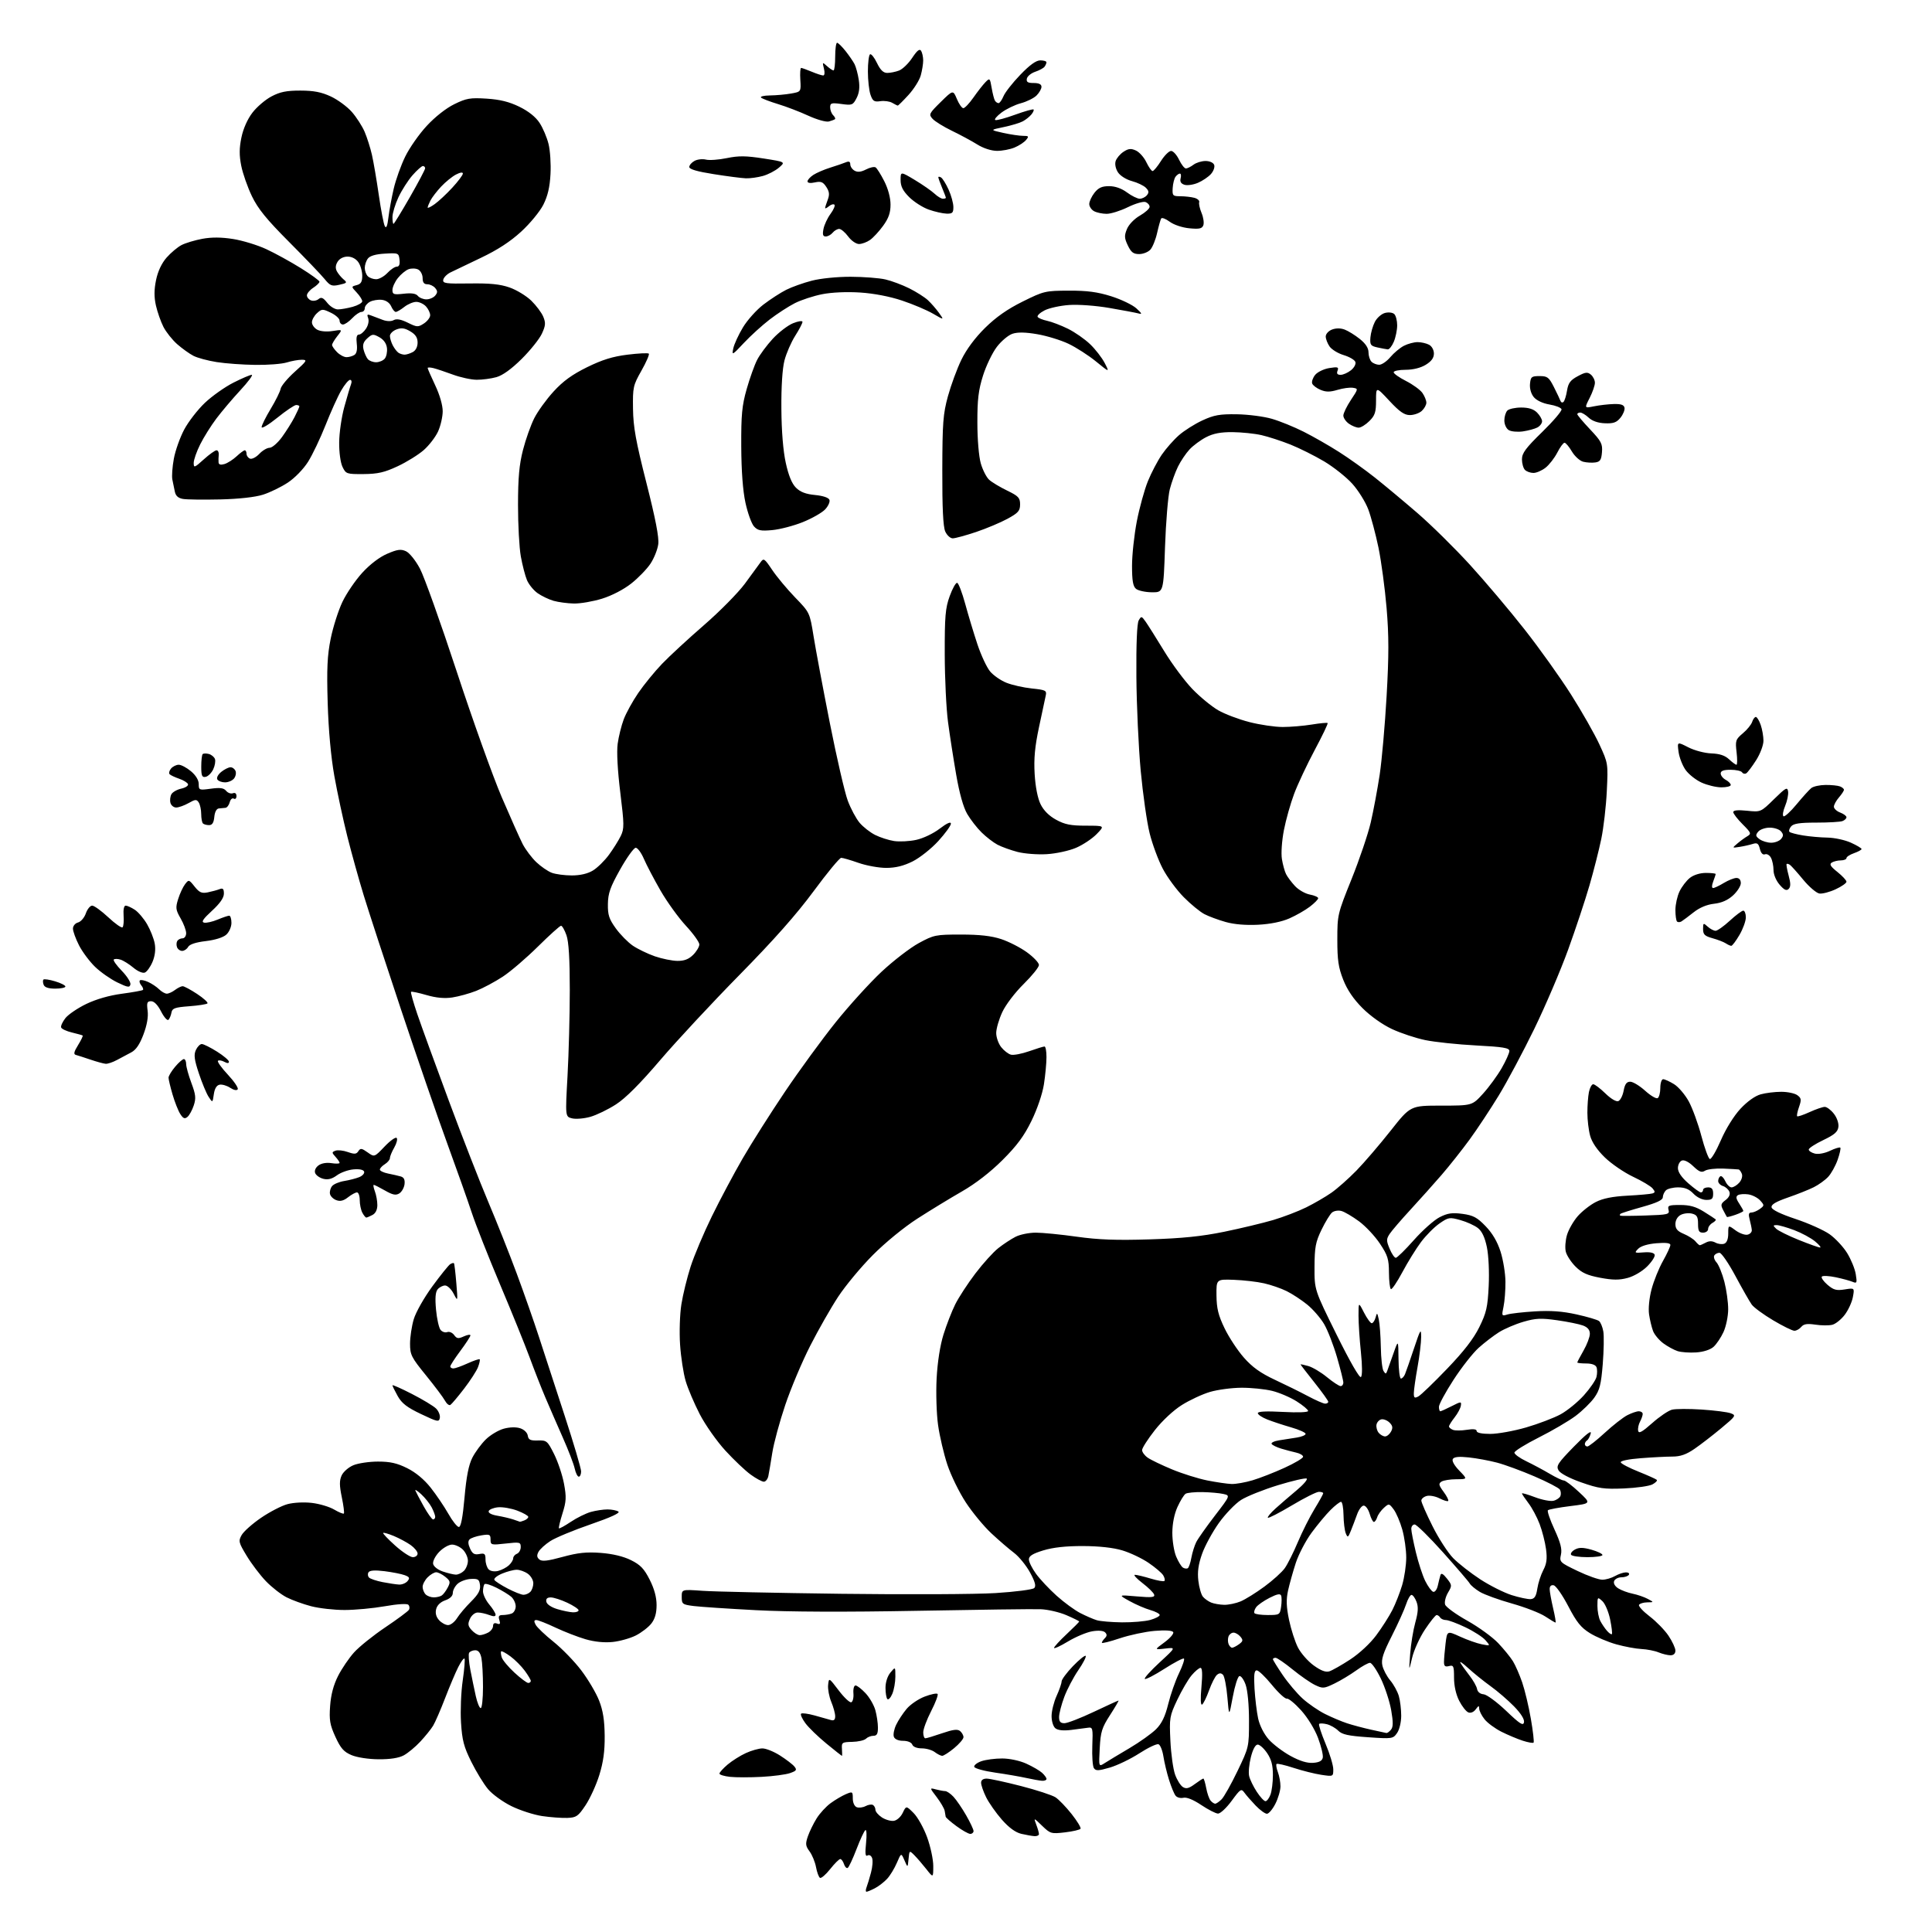 <?xml version="1.0" encoding="UTF-8" standalone="no"?>
<svg 
  version="1.1" 
  xmlns="http://www.w3.org/2000/svg" 
  xmlns:xlink="http://www.w3.org/1999/xlink" 
  xmlns:svg="http://www.w3.org/2000/svg"
  xmlns:rdf="http://www.w3.org/1999/02/22-rdf-syntax-ns#"
  xmlns:cc="http://creativecommons.org/ns#"
  xmlns:dc="http://purl.org/dc/elements/1.1/"
  viewBox="0 0 768 768"
  width="768"
  height="768"
>
<style>svg {background-color: white; }</style>"
<path stroke="none" fill="black" fill-rule="evenodd" d="M344.44,752.00C344.08,752.00 344.09,751.21 344.46,750.25C344.83,749.29 345.63,746.66 346.23,744.40C346.84,742.15 347.04,739.54 346.67,738.59C346.30,737.61 345.52,737.18 344.85,737.59C343.99,738.12 343.84,736.82 344.27,732.64C344.60,729.52 344.48,727.20 344.01,727.49C343.55,727.78 341.97,731.16 340.50,735.00C339.03,738.84 337.45,742.22 336.99,742.51C336.52,742.79 335.86,742.12 335.50,741.01C335.15,739.91 334.48,739.00 334.02,739.00C333.55,739.00 331.74,740.80 330.00,743.00C328.25,745.21 326.43,746.77 325.95,746.47C325.47,746.17 324.76,744.26 324.38,742.21C324.00,740.17 322.85,737.36 321.82,735.97C320.20,733.78 320.11,732.97 321.14,729.97C321.80,728.06 323.37,724.85 324.63,722.83C325.89,720.81 328.40,718.08 330.21,716.77C332.02,715.45 334.74,713.85 336.25,713.21C338.88,712.09 339.00,712.17 339.00,714.91C339.00,716.60 339.65,718.03 340.57,718.39C341.44,718.72 343.02,718.52 344.09,717.95C345.16,717.38 346.48,717.18 347.02,717.51C347.56,717.85 348.00,718.71 348.00,719.44C348.00,720.17 349.15,721.52 350.56,722.45C351.97,723.37 354.10,723.98 355.30,723.81C356.53,723.64 358.08,722.25 358.85,720.63C360.22,717.76 360.22,717.76 363.17,720.71C364.80,722.34 367.22,726.69 368.56,730.38C369.90,734.07 371.00,739.21 370.99,741.80C370.98,746.50 370.98,746.50 368.24,743.01C366.73,741.09 364.60,738.62 363.50,737.51C361.50,735.50 361.50,735.50 361.16,739.00C360.82,742.50 360.82,742.50 359.53,739.50C358.23,736.50 358.23,736.50 356.52,740.50C355.58,742.70 353.84,745.56 352.65,746.85C351.47,748.13 349.28,749.82 347.80,750.60C346.31,751.37 344.80,752.00 344.44,752.00zM411.25,729.90C410.29,729.84 407.93,729.43 406.00,728.98C403.66,728.43 401.09,726.55 398.25,723.33C395.92,720.67 393.11,716.67 392.00,714.43C390.90,712.20 390.00,709.61 390.00,708.68C390.00,707.60 390.80,707.01 392.25,707.03C393.49,707.04 399.60,708.37 405.84,709.97C412.08,711.58 418.26,713.60 419.58,714.46C420.90,715.32 423.78,718.32 425.99,721.11C428.20,723.90 429.79,726.53 429.53,726.95C429.27,727.37 426.49,728.02 423.36,728.39C417.88,729.03 417.52,728.93 414.26,725.78C410.87,722.50 410.87,722.50 411.93,725.32C412.52,726.86 413.00,728.55 413.00,729.07C413.00,729.58 412.21,729.95 411.25,729.90zM385.70,729.00C384.98,729.00 382.51,727.61 380.20,725.91C377.89,724.22 375.97,722.53 375.92,722.16C375.88,721.80 375.70,720.74 375.52,719.81C375.34,718.88 373.91,716.44 372.35,714.38C369.50,710.64 369.50,710.64 372.00,711.31C373.38,711.67 375.04,711.98 375.71,711.99C376.38,711.99 377.87,713.01 379.03,714.25C380.18,715.49 382.45,718.80 384.06,721.62C385.68,724.44 387.00,727.25 387.00,727.87C387.00,728.49 386.41,729.00 385.70,729.00zM225.50,722.65C223.30,722.73 218.80,722.40 215.50,721.91C212.20,721.42 206.70,719.64 203.29,717.96C199.87,716.28 195.68,713.24 193.99,711.20C192.29,709.17 189.30,704.28 187.35,700.35C184.38,694.37 183.70,691.79 183.26,684.72C182.97,680.06 183.27,672.55 183.94,668.03C184.60,663.50 184.91,659.58 184.64,659.31C184.36,659.03 183.26,660.54 182.18,662.65C181.10,664.77 178.75,670.33 176.95,675.00C175.16,679.67 173.00,684.62 172.17,686.00C171.33,687.38 169.04,690.22 167.07,692.33C165.11,694.44 162.15,696.89 160.50,697.78C158.52,698.84 155.12,699.37 150.50,699.34C146.42,699.31 141.92,698.61 139.71,697.68C136.65,696.38 135.42,694.98 133.33,690.42C131.14,685.62 130.82,683.78 131.23,678.13C131.55,673.66 132.58,669.78 134.39,666.21C135.86,663.31 138.74,659.08 140.77,656.83C142.81,654.58 148.38,650.10 153.16,646.89C157.94,643.68 162.16,640.55 162.54,639.94C162.92,639.33 162.82,638.42 162.32,637.92C161.79,637.39 157.99,637.62 152.96,638.51C148.31,639.33 141.11,640.00 136.96,640.00C132.81,640.00 126.84,639.33 123.68,638.50C120.52,637.68 116.12,636.08 113.90,634.95C111.68,633.81 107.98,630.92 105.68,628.52C103.38,626.12 99.95,621.59 98.06,618.46C94.85,613.16 94.72,612.60 96.06,610.21C96.85,608.80 100.32,605.71 103.76,603.36C107.21,601.00 111.93,598.56 114.26,597.93C116.70,597.27 120.83,597.06 123.98,597.43C126.99,597.78 130.98,598.97 132.85,600.08C134.72,601.18 136.45,601.89 136.69,601.65C136.93,601.41 136.56,598.49 135.87,595.17C134.90,590.46 134.89,588.54 135.81,586.51C136.47,585.07 138.56,583.24 140.47,582.45C142.38,581.65 146.79,581.00 150.27,581.00C155.11,581.00 157.86,581.62 161.88,583.63C165.25,585.30 168.62,588.11 171.21,591.38C173.44,594.20 176.59,598.86 178.23,601.75C179.86,604.64 181.74,607.00 182.40,607.00C183.22,607.00 183.95,603.20 184.66,595.25C185.39,586.97 186.31,582.30 187.77,579.45C188.91,577.22 191.32,573.95 193.13,572.18C194.94,570.41 198.16,568.50 200.28,567.92C202.66,567.28 205.18,567.22 206.82,567.77C208.36,568.28 209.63,569.52 209.80,570.69C210.05,572.33 210.80,572.70 213.80,572.61C217.32,572.51 217.63,572.77 220.27,578.04C221.79,581.08 223.56,586.37 224.20,589.80C225.19,595.14 225.11,596.82 223.60,601.60C222.63,604.67 222.00,607.33 222.19,607.53C222.39,607.72 224.51,606.56 226.91,604.95C229.31,603.34 232.90,601.57 234.89,601.01C236.87,600.46 239.85,600.02 241.50,600.02C243.15,600.03 245.09,600.40 245.81,600.86C246.66,601.40 242.85,603.16 234.81,605.94C228.04,608.27 220.83,611.26 218.79,612.58C216.75,613.89 214.63,615.83 214.06,616.88C213.31,618.28 213.41,619.09 214.41,619.92C215.44,620.78 217.68,620.53 223.63,618.90C229.74,617.23 233.11,616.87 238.81,617.30C243.54,617.66 247.80,618.68 250.82,620.18C254.57,622.04 256.05,623.58 258.25,627.93C260.09,631.55 261.00,634.92 261.00,638.04C261.00,641.29 260.35,643.55 258.91,645.39C257.75,646.86 255.00,648.98 252.78,650.11C250.56,651.24 246.41,652.41 243.55,652.71C240.21,653.05 236.35,652.66 232.75,651.62C229.68,650.72 224.31,648.64 220.83,647.00C217.35,645.35 213.92,644.00 213.21,644.00C212.27,644.00 212.19,644.49 212.94,645.88C213.49,646.91 216.68,649.95 220.03,652.63C223.38,655.31 228.35,660.42 231.06,664.00C233.78,667.58 236.97,672.98 238.15,676.00C239.71,679.99 240.31,683.83 240.37,690.00C240.43,696.14 239.83,700.48 238.23,705.62C237.02,709.54 234.55,714.94 232.76,717.62C229.82,722.02 229.11,722.51 225.50,722.65zM484.16,720.93C483.25,720.89 480.25,719.35 477.50,717.51C474.36,715.41 471.73,714.34 470.43,714.64C469.28,714.91 467.88,714.54 467.31,713.81C466.73,713.09 465.56,710.25 464.70,707.50C463.84,704.75 462.84,700.56 462.47,698.18C462.10,695.80 461.23,693.64 460.53,693.37C459.82,693.10 456.40,694.72 452.92,696.97C449.44,699.22 444.15,701.77 441.17,702.64C436.64,703.96 435.60,703.99 434.84,702.86C434.34,702.11 434.06,698.12 434.21,694.00C434.48,686.99 434.37,686.52 432.50,686.80C431.40,686.97 428.36,687.36 425.76,687.68C422.65,688.05 420.49,687.82 419.51,687.00C418.66,686.30 418.01,684.16 418.02,682.13C418.03,680.13 418.93,676.54 420.02,674.14C421.11,671.74 422.00,669.16 422.00,668.41C422.00,667.65 424.02,664.92 426.49,662.34C428.97,659.77 431.25,657.92 431.57,658.24C431.89,658.56 430.57,661.12 428.64,663.93C426.71,666.74 424.20,671.52 423.07,674.55C421.93,677.59 421.00,681.18 421.00,682.54C421.00,684.38 421.53,685.00 423.13,685.00C424.31,685.00 429.54,682.98 434.77,680.50C439.99,678.02 444.43,676.00 444.62,676.00C444.82,676.00 443.31,678.59 441.27,681.75C438.01,686.80 437.51,688.41 437.16,694.94C436.76,702.39 436.76,702.39 439.13,700.86C440.43,700.02 444.85,697.36 448.95,694.94C453.05,692.52 457.81,689.12 459.55,687.39C461.83,685.10 463.16,682.35 464.39,677.37C465.32,673.59 467.24,668.11 468.65,665.19C470.06,662.27 470.96,659.62 470.65,659.32C470.34,659.01 466.84,660.84 462.87,663.38C458.91,665.91 455.40,667.72 455.08,667.39C454.76,667.06 457.43,664.10 461.00,660.81C467.50,654.82 467.50,654.82 463.17,655.33C458.83,655.83 458.83,655.83 462.92,652.83C465.17,651.17 466.72,649.35 466.36,648.78C465.96,648.13 463.19,647.95 458.99,648.30C455.30,648.61 449.06,649.94 445.14,651.25C441.21,652.57 438.00,653.37 438.00,653.02C438.00,652.68 438.54,651.86 439.20,651.20C440.08,650.32 440.10,649.70 439.30,648.90C438.61,648.21 436.66,648.05 434.16,648.47C431.94,648.85 427.62,650.66 424.56,652.50C421.50,654.35 419.00,655.50 419.00,655.06C419.00,654.63 421.25,652.17 424.00,649.60C426.75,647.02 429.00,644.77 429.00,644.58C429.00,644.40 426.71,643.26 423.92,642.06C421.13,640.86 416.52,639.79 413.67,639.69C410.83,639.58 388.70,639.87 364.50,640.32C335.83,640.85 313.53,640.76 300.50,640.07C289.50,639.49 278.36,638.75 275.75,638.42C271.27,637.85 271.00,637.64 271.00,634.80C271.00,631.79 271.00,631.79 279.25,632.37C283.79,632.70 308.65,633.23 334.50,633.56C360.35,633.89 387.92,633.76 395.76,633.27C403.60,632.78 410.52,631.88 411.12,631.28C411.92,630.48 411.47,628.79 409.45,625.08C407.92,622.28 405.06,618.77 403.09,617.28C401.11,615.79 397.07,612.31 394.10,609.54C391.12,606.77 386.55,601.24 383.93,597.24C381.31,593.25 378.01,586.50 376.59,582.24C375.18,577.99 373.52,570.90 372.90,566.50C372.28,562.10 372.02,553.77 372.32,548.00C372.67,541.44 373.69,534.88 375.05,530.50C376.25,526.65 378.35,521.25 379.72,518.50C381.09,515.75 384.68,510.24 387.71,506.25C390.74,502.26 394.85,497.71 396.86,496.14C398.86,494.56 401.94,492.54 403.70,491.64C405.46,490.74 409.08,490.00 411.74,490.00C414.40,490.00 421.74,490.72 428.04,491.61C436.67,492.82 443.83,493.09 457.00,492.67C469.97,492.27 477.64,491.48 486.61,489.65C493.27,488.28 502.04,486.18 506.11,484.98C510.17,483.77 516.08,481.51 519.24,479.95C522.39,478.39 526.89,475.78 529.24,474.14C531.58,472.51 536.06,468.54 539.19,465.34C542.32,462.13 548.43,455.00 552.78,449.50C560.67,439.50 560.67,439.50 572.94,439.50C585.21,439.50 585.21,439.50 589.56,434.71C591.95,432.07 595.27,427.52 596.95,424.59C598.63,421.65 600.00,418.59 600.00,417.77C600.00,416.56 597.50,416.15 586.75,415.58C579.46,415.20 570.39,414.24 566.59,413.46C562.80,412.68 556.82,410.70 553.32,409.06C549.54,407.29 544.79,403.92 541.63,400.76C538.03,397.16 535.55,393.51 533.96,389.47C532.04,384.61 531.60,381.65 531.61,373.50C531.61,363.67 531.71,363.26 537.27,349.45C540.38,341.72 543.81,331.59 544.89,326.95C545.97,322.30 547.56,313.77 548.44,308.00C549.31,302.23 550.55,288.13 551.20,276.68C552.12,260.55 552.12,252.67 551.19,241.68C550.53,233.88 549.08,223.10 547.97,217.71C546.85,212.33 545.03,205.49 543.92,202.51C542.80,199.53 539.94,194.94 537.56,192.30C535.18,189.66 530.14,185.66 526.37,183.41C522.59,181.17 516.55,178.15 512.95,176.71C509.35,175.28 504.18,173.59 501.45,172.97C498.73,172.35 493.57,171.82 489.98,171.78C485.29,171.74 482.35,172.30 479.48,173.77C477.29,174.90 474.31,177.10 472.86,178.66C471.41,180.22 469.34,183.30 468.26,185.50C467.18,187.70 465.72,191.75 465.01,194.50C464.31,197.25 463.45,207.60 463.11,217.50C462.50,235.50 462.50,235.50 457.83,235.44C455.27,235.41 452.46,234.79 451.58,234.07C450.39,233.07 450.00,230.85 450.00,224.91C450.00,220.60 450.86,212.65 451.90,207.25C452.95,201.86 454.93,194.67 456.30,191.30C457.67,187.92 460.17,183.17 461.84,180.73C463.51,178.30 466.58,174.82 468.65,173.01C470.72,171.19 474.90,168.54 477.95,167.13C482.60,164.98 484.83,164.58 491.67,164.68C496.16,164.75 502.43,165.56 505.61,166.49C508.78,167.41 514.46,169.72 518.23,171.62C522.00,173.52 528.33,177.13 532.29,179.66C536.26,182.18 542.65,186.75 546.50,189.81C550.35,192.86 557.97,199.22 563.43,203.93C568.89,208.64 578.28,217.90 584.31,224.50C590.33,231.10 600.10,242.65 606.01,250.18C611.93,257.70 620.26,269.38 624.54,276.13C628.82,282.88 633.88,291.78 635.79,295.92C639.24,303.39 639.26,303.49 638.73,314.47C638.44,320.53 637.45,329.10 636.53,333.50C635.62,337.90 633.50,346.23 631.83,352.00C630.16,357.77 626.35,369.25 623.36,377.50C620.37,385.75 614.31,399.93 609.90,409.00C605.48,418.07 599.12,430.00 595.76,435.50C592.40,441.00 587.19,448.88 584.18,453.00C581.17,457.12 576.18,463.42 573.10,466.99C570.02,470.55 564.44,476.79 560.70,480.85C556.95,484.91 553.22,489.26 552.39,490.52C551.06,492.56 551.06,493.21 552.40,496.41C553.22,498.38 554.32,500.00 554.85,500.00C555.37,500.00 558.61,496.82 562.05,492.94C565.49,489.06 570.09,484.97 572.27,483.86C575.45,482.24 577.24,481.98 581.36,482.53C585.64,483.11 587.18,483.93 590.55,487.43C593.27,490.24 595.23,493.59 596.50,497.56C597.54,500.83 598.41,506.20 598.44,509.50C598.47,512.80 598.13,517.25 597.68,519.39C596.89,523.13 596.94,523.24 599.18,522.54C600.46,522.14 605.40,521.58 610.17,521.29C616.37,520.91 621.07,521.25 626.67,522.49C630.98,523.44 635.02,524.63 635.65,525.14C636.28,525.65 637.04,527.52 637.35,529.29C637.65,531.05 637.55,536.88 637.12,542.24C636.46,550.33 635.90,552.59 633.77,555.58C632.37,557.56 629.01,560.83 626.31,562.86C623.61,564.88 617.04,568.74 611.70,571.42C606.37,574.11 602.00,576.82 602.00,577.45C602.00,578.08 604.14,579.63 606.75,580.88C609.36,582.14 613.52,584.36 616.00,585.83C618.48,587.30 621.01,588.51 621.64,588.51C622.27,588.52 624.99,590.58 627.67,593.10C632.56,597.66 632.56,597.66 624.25,598.69C619.68,599.26 615.66,600.00 615.32,600.35C614.97,600.69 616.15,604.13 617.93,607.99C620.34,613.23 620.99,615.76 620.50,618.00C619.86,620.92 620.05,621.10 627.14,624.50C631.16,626.43 635.58,627.98 636.97,627.96C638.36,627.95 640.62,627.29 642.00,626.50C643.38,625.71 645.31,625.05 646.31,625.04C647.30,625.02 647.84,625.45 647.50,626.00C647.16,626.55 645.83,627.00 644.55,627.00C643.26,627.00 641.96,627.67 641.64,628.50C641.29,629.40 641.95,630.56 643.28,631.40C644.50,632.17 647.08,633.13 649.00,633.52C650.92,633.91 653.62,634.84 655.00,635.58C657.50,636.92 657.50,636.92 654.81,636.96C653.33,636.98 651.86,637.42 651.54,637.94C651.22,638.45 653.11,640.51 655.73,642.51C658.35,644.51 661.74,647.98 663.25,650.22C664.76,652.47 666.00,655.13 666.00,656.15C666.00,657.31 665.28,658.00 664.07,658.00C663.00,658.00 660.86,657.48 659.32,656.85C657.77,656.21 654.70,655.61 652.50,655.51C650.30,655.41 645.80,654.57 642.50,653.65C639.20,652.73 634.49,650.73 632.03,649.21C628.45,647.00 626.72,644.85 623.40,638.47C621.11,634.09 618.51,630.35 617.62,630.18C616.60,629.97 616.01,630.52 616.02,631.68C616.02,632.68 616.64,636.09 617.38,639.25C618.13,642.41 618.56,645.00 618.35,645.00C618.13,645.00 616.28,643.90 614.23,642.55C612.18,641.20 606.23,638.89 601.00,637.42C595.77,635.95 590.04,633.87 588.26,632.80C586.47,631.72 584.66,630.22 584.24,629.46C583.82,628.71 579.02,623.12 573.58,617.04C568.15,610.97 563.09,606.00 562.35,606.00C561.61,606.00 561.00,606.79 561.01,607.75C561.01,608.71 561.83,612.88 562.82,617.02C563.81,621.16 565.49,626.31 566.56,628.47C567.63,630.62 569.05,632.56 569.71,632.77C570.38,632.97 571.20,631.88 571.55,630.32C571.89,628.77 572.36,626.88 572.60,626.13C572.90,625.18 573.68,625.60 575.17,627.49C577.23,630.11 577.25,630.31 575.59,633.12C574.65,634.72 574.13,636.84 574.45,637.83C574.76,638.82 578.73,641.71 583.26,644.24C587.79,646.78 593.33,650.80 595.57,653.18C597.81,655.55 600.44,658.78 601.41,660.35C602.38,661.92 604.03,665.69 605.08,668.73C606.13,671.78 607.69,678.31 608.54,683.25C609.40,688.19 609.88,692.45 609.62,692.72C609.35,692.98 607.42,692.64 605.32,691.96C603.22,691.28 599.41,689.68 596.85,688.40C594.29,687.11 591.25,684.87 590.10,683.40C588.94,681.93 588.00,680.03 588.00,679.17C588.00,677.91 587.74,677.97 586.64,679.47C585.84,680.58 584.64,681.08 583.69,680.71C582.81,680.37 581.17,678.29 580.05,676.09C578.77,673.58 578.00,670.14 578.00,666.92C578.00,662.26 577.81,661.82 576.00,662.29C574.46,662.69 574.00,662.32 574.01,660.66C574.01,659.47 574.30,656.19 574.63,653.36C575.25,648.23 575.25,648.23 580.44,650.60C583.29,651.91 587.17,653.27 589.06,653.64C592.50,654.31 592.50,654.31 590.50,652.01C589.40,650.75 585.80,648.43 582.50,646.86C579.20,645.29 575.74,644.00 574.81,644.00C573.88,644.00 572.84,643.55 572.50,643.00C572.16,642.45 571.52,642.00 571.08,642.00C570.64,642.00 568.56,644.59 566.46,647.75C564.35,650.91 562.05,655.98 561.34,659.00C560.04,664.50 560.04,664.50 560.56,657.50C560.84,653.65 561.76,648.02 562.60,644.99C563.74,640.87 563.87,638.78 563.09,636.74C562.52,635.23 561.62,634.00 561.10,634.00C560.58,634.00 559.61,635.69 558.94,637.75C558.27,639.81 555.73,645.45 553.29,650.27C549.77,657.21 548.99,659.66 549.51,662.04C549.87,663.69 551.28,666.37 552.64,667.99C554.01,669.61 555.54,672.41 556.06,674.21C556.58,676.01 557.00,679.53 557.00,682.02C557.00,684.62 556.29,687.56 555.35,688.91C553.75,691.20 553.43,691.25 543.80,690.58C535.97,690.04 533.50,689.50 531.98,687.98C530.92,686.92 528.89,685.76 527.48,685.41C526.06,685.05 524.67,685.00 524.38,685.29C524.09,685.58 525.23,689.11 526.92,693.14C528.62,697.17 530.00,701.76 530.00,703.34C530.00,706.22 529.98,706.22 525.25,705.52C522.64,705.13 517.68,703.89 514.23,702.76C510.78,701.63 507.73,700.93 507.45,701.21C507.17,701.49 507.41,702.94 507.97,704.43C508.54,705.91 509.00,708.47 509.00,710.10C509.00,711.74 508.09,714.86 506.98,717.04C505.87,719.22 504.36,721.00 503.62,721.00C502.88,721.00 500.87,719.54 499.15,717.75C497.43,715.96 495.42,713.66 494.68,712.63C493.44,710.88 493.09,711.10 489.59,715.88C487.52,718.70 485.08,720.97 484.16,720.93zM483.05,717.00C483.49,717.00 484.65,716.21 485.61,715.25C486.57,714.29 489.42,709.23 491.93,704.00C496.46,694.58 496.50,694.42 496.50,684.00C496.50,677.76 495.95,671.96 495.16,669.70C494.42,667.61 493.29,666.07 492.66,666.28C492.02,666.49 490.84,670.22 490.04,674.58C488.57,682.50 488.57,682.50 487.90,674.66C487.53,670.35 486.75,666.35 486.16,665.76C485.39,664.99 484.70,665.00 483.76,665.78C483.03,666.39 481.62,669.16 480.62,671.94C479.62,674.73 478.37,677.27 477.85,677.59C477.26,677.96 477.16,675.30 477.59,670.59C478.05,665.52 477.93,663.00 477.23,663.00C476.65,663.00 475.05,664.34 473.67,665.98C472.29,667.62 469.73,672.00 467.98,675.71C464.93,682.16 464.81,682.89 465.25,691.98C465.50,697.22 466.34,703.26 467.11,705.40C467.87,707.55 469.27,709.78 470.21,710.37C471.53,711.20 472.59,710.94 474.92,709.22C476.57,708.00 478.11,707.00 478.35,707.00C478.58,707.00 479.09,708.69 479.48,710.75C479.86,712.81 480.64,715.06 481.21,715.75C481.78,716.44 482.61,717.00 483.05,717.00zM503.04,716.00C503.59,716.00 504.49,714.85 505.02,713.43C505.56,712.02 506.00,708.49 506.00,705.58C506.00,701.73 505.38,699.37 503.71,696.90C502.45,695.03 500.76,693.50 499.96,693.50C499.04,693.50 498.03,695.36 497.24,698.50C496.54,701.25 496.23,704.62 496.55,706.00C496.86,707.38 498.23,710.19 499.58,712.25C500.92,714.31 502.48,716.00 503.04,716.00zM414.25,707.89C413.29,707.83 410.48,707.33 408.00,706.78C405.52,706.23 399.94,705.26 395.58,704.64C391.22,704.01 387.49,702.99 387.28,702.36C387.08,701.74 388.35,700.73 390.10,700.11C391.86,699.50 395.59,699.01 398.40,699.02C401.35,699.03 405.39,699.90 407.98,701.08C410.45,702.20 413.26,703.83 414.23,704.71C415.20,705.59 416.00,706.69 416.00,707.15C416.00,707.62 415.21,707.95 414.25,707.89zM302.75,706.33C298.21,706.57 292.59,706.57 290.25,706.33C287.91,706.08 286.00,705.50 286.00,705.03C286.00,704.56 287.46,702.94 289.25,701.43C291.04,699.93 294.30,697.87 296.50,696.87C298.70,695.86 301.65,695.03 303.05,695.02C304.46,695.01 307.61,696.27 310.05,697.83C312.50,699.39 315.08,701.36 315.78,702.22C316.88,703.56 316.62,703.94 314.03,704.84C312.37,705.42 307.29,706.09 302.75,706.33zM521.99,700.76C524.46,700.58 525.59,699.96 525.83,698.66C526.02,697.65 525.18,694.15 523.95,690.87C522.66,687.42 519.83,682.81 517.25,679.93C514.79,677.20 512.22,675.08 511.53,675.23C510.84,675.38 508.16,672.91 505.58,669.75C503.00,666.59 500.30,664.00 499.58,664.00C498.58,664.00 498.37,665.72 498.69,671.25C498.93,675.24 499.58,680.61 500.14,683.18C500.75,685.94 502.46,689.32 504.33,691.43C506.07,693.40 509.98,696.36 513.00,698.01C516.72,700.04 519.63,700.93 521.99,700.76zM334.68,698.00C334.58,698.00 331.79,695.79 328.50,693.09C325.20,690.39 321.45,686.75 320.16,685.01C318.88,683.27 318.10,681.56 318.44,681.22C318.79,680.88 321.19,681.19 323.78,681.91C326.38,682.63 329.29,683.45 330.25,683.73C331.50,684.09 332.00,683.66 332.00,682.24C332.00,681.14 331.30,678.57 330.44,676.52C329.59,674.47 329.03,671.46 329.19,669.82C329.50,666.85 329.50,666.85 333.39,671.96C335.52,674.77 337.77,676.90 338.39,676.68C339.00,676.46 339.39,674.87 339.25,673.14C339.10,671.37 339.47,670.00 340.09,670.00C340.70,670.00 342.49,671.39 344.07,673.08C345.66,674.77 347.41,677.81 347.97,679.83C348.53,681.85 348.99,684.96 348.99,686.75C349.00,689.22 348.57,690.00 347.20,690.00C346.21,690.00 344.87,690.53 344.23,691.17C343.59,691.81 341.14,692.37 338.78,692.42C334.75,692.50 334.51,692.66 334.69,695.25C334.79,696.76 334.79,698.00 334.68,698.00zM374.52,697.97C373.96,697.95 372.63,697.28 371.56,696.47C370.49,695.66 368.18,695.00 366.42,695.00C364.49,695.00 362.98,694.40 362.64,693.50C362.30,692.62 360.80,692.00 359.00,692.00C357.12,692.00 355.70,691.38 355.33,690.41C354.99,689.53 355.40,687.38 356.24,685.63C357.07,683.88 358.95,681.03 360.41,679.29C361.86,677.56 365.08,675.37 367.55,674.43C370.02,673.48 372.33,673.00 372.69,673.36C373.04,673.71 371.91,676.76 370.17,680.14C368.43,683.52 367.00,687.34 367.00,688.64C367.00,689.94 367.38,691.00 367.84,691.00C368.31,691.00 371.30,690.10 374.49,689.00C378.86,687.50 380.64,687.28 381.65,688.12C382.39,688.74 383.00,689.83 383.00,690.55C383.00,691.27 381.32,693.24 379.27,694.93C377.22,696.62 375.08,697.99 374.52,697.97zM551.13,688.90C551.47,688.95 552.29,688.36 552.94,687.58C553.83,686.50 553.85,684.61 553.02,679.83C552.41,676.35 550.56,670.69 548.90,667.25C547.23,663.81 545.30,661.00 544.59,661.00C543.88,661.00 541.42,662.36 539.12,664.03C536.82,665.69 532.94,668.03 530.49,669.22C526.31,671.25 525.82,671.29 522.76,669.82C520.97,668.97 516.94,666.18 513.82,663.63C510.69,661.08 507.65,659.00 507.07,659.00C506.48,659.00 506.00,659.25 506.00,659.55C506.00,659.86 507.75,662.69 509.89,665.84C512.03,668.99 515.62,673.23 517.86,675.25C520.10,677.27 524.08,680.01 526.71,681.33C529.35,682.65 533.30,684.32 535.50,685.04C537.70,685.76 541.98,686.90 545.00,687.57C548.02,688.24 550.78,688.84 551.13,688.90zM605.81,684.64C606.05,683.45 604.60,681.13 601.85,678.31C599.46,675.86 595.25,672.23 592.50,670.26C589.75,668.28 585.75,665.05 583.60,663.08C581.46,661.11 580.08,660.17 580.54,661.00C581.00,661.83 582.60,664.08 584.10,666.00C585.60,667.92 586.98,670.36 587.16,671.42C587.37,672.57 588.39,673.40 589.74,673.50C590.98,673.59 594.99,676.54 598.71,680.08C604.18,685.31 605.50,686.15 605.81,684.64zM191.10,679.00C191.59,679.00 192.00,675.23 192.00,670.62C192.00,666.02 191.72,660.84 191.38,659.12C190.95,657.00 190.17,656.00 188.93,656.00C187.94,656.00 186.84,656.46 186.49,657.01C186.15,657.57 186.36,660.61 186.97,663.76C187.58,666.92 188.56,671.64 189.14,674.25C189.72,676.86 190.60,679.00 191.10,679.00zM354.70,673.33C354.04,674.89 353.16,675.82 352.75,675.41C352.34,675.00 352.00,672.99 352.00,670.94C352.00,668.71 352.79,666.28 353.97,664.86C355.93,662.50 355.93,662.50 355.92,666.50C355.92,668.70 355.37,671.77 354.70,673.33zM209.98,669.00C210.54,669.00 211.00,668.64 211.00,668.19C211.00,667.75 209.91,665.91 208.58,664.11C207.25,662.31 204.70,659.75 202.90,658.43C201.11,657.11 199.46,656.21 199.23,656.44C199.00,656.66 199.10,657.74 199.45,658.83C199.79,659.92 202.07,662.66 204.52,664.91C206.96,667.16 209.42,669.00 209.98,669.00zM528.42,664.39C529.56,664.03 533.30,661.91 536.73,659.67C540.37,657.29 544.67,653.30 547.08,650.05C549.35,647.00 552.23,642.48 553.49,640.00C554.75,637.52 556.50,633.06 557.39,630.07C558.27,627.08 559.00,622.16 559.00,619.13C559.00,616.11 558.30,611.12 557.44,608.06C556.58,604.99 555.03,601.37 554.01,600.02C552.19,597.60 552.11,597.59 550.10,599.41C548.97,600.43 547.78,602.10 547.46,603.13C547.13,604.16 546.54,605.00 546.14,605.00C545.74,605.00 544.98,603.54 544.46,601.75C543.93,599.96 542.87,598.50 542.10,598.50C541.33,598.50 540.14,600.08 539.46,602.00C538.77,603.92 537.66,606.85 536.99,608.50C535.88,611.26 535.71,611.34 534.96,609.50C534.51,608.40 534.11,605.14 534.07,602.25C534.03,599.36 533.58,597.00 533.08,597.00C532.57,597.00 530.69,598.46 528.90,600.25C527.10,602.04 523.73,606.09 521.40,609.25C519.07,612.41 516.24,617.81 515.11,621.25C513.99,624.69 512.60,629.65 512.02,632.27C511.23,635.90 511.33,638.69 512.41,643.91C513.20,647.69 514.79,652.63 515.95,654.90C517.11,657.17 519.92,660.38 522.20,662.03C525.06,664.10 526.98,664.83 528.42,664.39zM489.78,655.00C490.24,655.00 491.47,654.37 492.52,653.61C494.14,652.43 494.22,651.97 493.09,650.61C492.36,649.72 491.12,649.00 490.35,649.00C489.57,649.00 488.68,649.67 488.36,650.50C488.05,651.33 488.05,652.67 488.36,653.50C488.68,654.33 489.32,655.00 489.78,655.00zM190.72,650.00C191.50,650.00 193.00,649.53 194.07,648.96C195.13,648.40 196.00,647.22 196.00,646.36C196.00,645.34 196.55,645.00 197.57,645.39C198.77,645.85 198.98,645.52 198.50,643.99C198.01,642.46 198.32,642.00 199.85,642.00C200.94,642.00 202.55,641.73 203.42,641.39C204.29,641.06 205.00,639.78 205.00,638.55C205.00,637.32 204.21,635.62 203.25,634.77C202.29,633.93 199.64,632.30 197.37,631.16C195.10,630.02 192.97,629.37 192.62,629.71C192.28,630.05 192.00,631.35 192.00,632.59C192.00,633.83 193.12,636.18 194.50,637.82C195.88,639.45 197.00,641.28 197.00,641.87C197.00,642.62 196.21,642.65 194.43,641.98C193.02,641.44 190.99,641.00 189.91,641.00C188.80,641.00 187.47,642.07 186.82,643.50C185.88,645.56 186.00,646.34 187.50,648.00C188.49,649.10 189.94,650.00 190.72,650.00zM640.75,649.59C640.98,649.35 640.66,646.70 640.04,643.69C639.42,640.68 638.03,637.43 636.95,636.46C635.05,634.73 635.00,634.78 635.00,638.41C635.00,640.46 635.51,643.11 636.13,644.32C636.75,645.52 637.95,647.29 638.79,648.26C639.63,649.22 640.51,649.82 640.75,649.59zM178.13,646.00C179.13,646.00 180.72,644.76 181.67,643.25C182.61,641.74 185.12,638.77 187.25,636.66C190.14,633.78 191.04,632.15 190.81,630.16C190.54,627.84 190.08,627.52 187.18,627.65C185.36,627.74 183.00,628.60 181.93,629.56C180.87,630.52 180.00,632.16 180.00,633.21C180.00,634.42 178.91,635.48 176.99,636.15C175.11,636.81 173.76,638.11 173.38,639.64C172.97,641.26 173.36,642.74 174.54,644.04C175.51,645.12 177.13,646.00 178.13,646.00zM446.00,644.91C450.12,644.95 455.19,644.52 457.25,643.95C459.31,643.37 461.00,642.49 461.00,641.99C461.00,641.49 459.31,640.60 457.25,640.01C455.19,639.42 451.48,637.82 449.00,636.44C444.50,633.95 444.50,633.95 451.87,634.59C457.85,635.11 459.16,634.97 458.79,633.86C458.55,633.11 456.43,631.04 454.09,629.25C451.76,627.46 450.44,626.00 451.17,626.01C451.90,626.02 454.71,626.69 457.41,627.51C460.12,628.33 462.58,628.76 462.88,628.45C463.18,628.15 462.96,627.14 462.39,626.20C461.82,625.27 459.19,623.03 456.55,621.24C453.91,619.45 449.22,617.22 446.12,616.30C442.53,615.22 436.90,614.60 430.50,614.58C423.74,614.56 418.64,615.12 414.75,616.30C410.50,617.60 409.00,618.53 409.00,619.88C409.00,620.88 410.27,623.46 411.83,625.60C413.38,627.75 417.07,631.67 420.02,634.33C422.98,636.99 427.22,640.09 429.45,641.23C431.68,642.37 434.62,643.65 436.00,644.06C437.38,644.48 441.88,644.86 446.00,644.91zM503.95,642.00C508.63,642.00 508.79,641.90 509.25,638.75C509.52,636.96 509.53,634.95 509.27,634.28C508.93,633.39 507.67,633.64 504.66,635.17C502.37,636.34 499.98,638.01 499.34,638.89C498.70,639.76 498.39,640.82 498.65,641.24C498.91,641.66 501.29,642.00 503.95,642.00zM227.75,640.92C228.99,640.97 230.00,640.60 230.00,640.11C230.00,639.62 227.98,638.27 225.51,637.11C223.04,635.95 220.08,635.00 218.94,635.00C217.50,635.00 216.96,635.54 217.18,636.72C217.38,637.73 219.17,638.94 221.51,639.64C223.70,640.30 226.51,640.88 227.75,640.92zM486.63,637.94C488.35,637.97 491.29,637.36 493.17,636.58C495.04,635.79 499.31,633.14 502.64,630.68C505.98,628.23 509.62,624.93 510.73,623.36C511.85,621.79 514.18,617.12 515.92,613.00C517.66,608.88 520.64,602.96 522.54,599.85C524.44,596.74 526.00,593.93 526.00,593.60C526.00,593.27 525.21,593.01 524.25,593.03C523.29,593.05 518.45,595.48 513.50,598.44C508.55,601.39 504.28,603.59 504.00,603.32C503.73,603.06 505.09,601.41 507.02,599.67C508.95,597.93 512.74,594.66 515.44,592.41C518.13,590.17 519.92,588.07 519.42,587.76C518.91,587.45 513.77,588.63 508.00,590.39C502.23,592.16 495.62,594.80 493.33,596.26C491.03,597.73 487.06,601.86 484.51,605.43C481.96,609.01 478.95,614.54 477.83,617.72C476.36,621.89 475.95,624.85 476.36,628.36C476.67,631.03 477.49,633.89 478.18,634.72C478.87,635.55 480.35,636.59 481.47,637.05C482.58,637.50 484.91,637.90 486.63,637.94zM608.50,635.68C610.02,635.54 610.65,634.54 611.11,631.50C611.44,629.30 612.51,626.00 613.48,624.16C614.82,621.61 615.08,619.64 614.57,615.79C614.20,613.02 613.05,608.53 612.02,605.82C610.99,603.10 608.99,599.36 607.57,597.51C606.16,595.65 605.00,593.92 605.00,593.66C605.00,593.40 607.33,594.08 610.18,595.16C613.03,596.24 616.35,596.88 617.57,596.57C618.78,596.27 620.01,595.41 620.30,594.67C620.58,593.93 620.48,592.78 620.07,592.12C619.66,591.46 615.15,589.12 610.05,586.92C604.95,584.72 598.23,582.25 595.13,581.43C592.04,580.61 586.97,579.68 583.89,579.35C580.00,578.93 578.05,579.12 577.53,579.96C577.07,580.69 578.08,582.52 580.08,584.59C583.39,588.00 583.39,588.00 578.95,588.02C576.50,588.02 573.84,588.45 573.02,588.96C571.77,589.76 571.89,590.36 573.86,593.03C575.13,594.75 575.95,596.38 575.68,596.65C575.41,596.92 573.86,596.46 572.25,595.63C570.63,594.79 568.34,594.36 567.15,594.67C565.97,594.98 565.00,595.81 565.00,596.51C565.00,597.22 567.00,601.79 569.45,606.68C571.89,611.56 575.60,617.30 577.70,619.42C579.79,621.54 584.61,625.31 588.40,627.79C592.20,630.27 597.83,633.10 600.90,634.08C603.98,635.05 607.40,635.77 608.50,635.68zM172.45,634.98C173.58,634.98 175.00,634.64 175.60,634.23C176.21,633.83 177.28,632.41 177.98,631.07C179.12,628.91 179.01,628.43 177.02,626.82C175.79,625.82 174.15,625.00 173.39,625.00C172.63,625.00 171.10,625.90 170.00,627.00C168.90,628.10 168.00,629.81 168.00,630.80C168.00,631.79 168.54,633.14 169.20,633.80C169.86,634.46 171.32,634.99 172.45,634.98zM208.05,633.95C208.90,633.98 210.14,633.46 210.80,632.80C211.46,632.14 212.00,630.59 212.00,629.36C212.00,628.12 211.00,626.41 209.78,625.56C208.56,624.70 206.59,624.00 205.40,624.00C204.21,624.00 201.60,624.69 199.58,625.53C197.57,626.37 196.19,627.50 196.53,628.05C196.86,628.59 199.24,630.13 201.82,631.47C204.39,632.81 207.20,633.93 208.05,633.95zM158.63,629.89C159.80,629.95 161.31,629.33 161.99,628.52C163.00,627.29 162.81,626.88 160.86,626.15C159.56,625.67 155.96,624.96 152.85,624.57C148.99,624.10 146.97,624.24 146.48,625.03C146.09,625.66 146.19,626.59 146.71,627.11C147.22,627.62 149.64,628.43 152.07,628.91C154.51,629.39 157.46,629.83 158.63,629.89zM181.18,625.94C182.10,625.97 183.56,625.29 184.43,624.43C185.29,623.56 186.00,621.76 186.00,620.43C186.00,619.09 185.10,617.10 184.00,616.00C182.90,614.90 180.96,614.00 179.69,614.00C178.41,614.00 176.12,615.31 174.59,616.90C173.04,618.52 171.97,620.62 172.17,621.65C172.37,622.71 174.02,624.01 176.01,624.69C177.93,625.35 180.26,625.91 181.18,625.94zM198.00,624.47C199.37,624.13 201.29,623.13 202.25,622.27C203.21,621.40 204.00,620.13 204.00,619.45C204.00,618.77 204.68,617.95 205.50,617.64C206.32,617.32 207.00,616.13 207.00,614.98C207.00,613.03 206.63,612.94 201.00,613.58C195.24,614.23 195.00,614.17 195.00,612.00C195.00,609.95 194.65,609.80 191.34,610.33C189.32,610.66 187.22,611.38 186.66,611.94C185.98,612.62 186.05,613.81 186.86,615.58C187.80,617.65 188.59,618.12 190.53,617.75C192.66,617.34 193.00,617.65 193.00,619.94C193.00,621.40 193.56,623.16 194.25,623.85C194.98,624.58 196.53,624.83 198.00,624.47zM472.16,623.40C472.58,623.14 473.23,621.26 473.59,619.21C473.96,617.17 474.84,614.38 475.53,613.00C476.23,611.62 479.56,606.90 482.94,602.50C489.08,594.50 489.08,594.50 486.29,593.87C484.76,593.52 481.02,593.19 478.00,593.13C474.98,593.08 471.96,593.37 471.30,593.79C470.64,594.21 469.19,596.57 468.07,599.03C466.80,601.84 466.04,605.65 466.02,609.28C466.01,612.46 466.69,616.72 467.54,618.75C468.39,620.77 469.60,622.75 470.24,623.15C470.88,623.54 471.75,623.66 472.16,623.40zM164.11,619.00C165.15,619.00 166.00,618.36 166.00,617.57C166.00,616.78 164.76,615.26 163.25,614.18C161.74,613.11 158.74,611.50 156.60,610.60C154.45,609.71 152.52,609.15 152.31,609.36C152.10,609.57 154.24,611.83 157.07,614.37C159.90,616.92 163.07,619.00 164.11,619.00zM631.06,619.00C627.79,619.00 624.85,618.57 624.53,618.05C624.21,617.53 624.91,616.58 626.09,615.95C627.71,615.08 629.29,615.10 632.62,616.03C635.03,616.71 637.00,617.65 637.00,618.13C637.00,618.61 634.33,619.00 631.06,619.00zM206.67,604.92C206.76,604.96 207.55,604.73 208.42,604.39C209.29,604.06 210.00,603.42 210.00,602.98C210.00,602.53 208.05,601.42 205.66,600.51C203.27,599.60 199.82,599.00 197.99,599.17C196.15,599.35 194.48,600.04 194.26,600.69C194.03,601.41 195.38,602.14 197.69,602.52C199.78,602.88 202.62,603.54 204.00,604.00C205.38,604.46 206.58,604.88 206.67,604.92zM172.16,604.00C172.62,604.00 173.00,603.53 173.00,602.95C173.00,602.37 172.37,600.69 171.60,599.20C170.82,597.72 168.96,595.38 167.46,594.00C165.96,592.62 164.90,591.95 165.11,592.51C165.33,593.07 166.81,595.88 168.41,598.76C170.01,601.64 171.70,604.00 172.16,604.00zM645.53,591.68C637.63,592.01 635.51,591.71 628.60,589.28C623.88,587.62 620.24,585.70 619.55,584.50C618.52,582.73 619.21,581.65 625.65,575.05C630.45,570.13 632.72,568.35 632.34,569.81C632.02,571.03 631.36,572.28 630.88,572.57C630.40,572.87 630.00,573.54 630.00,574.06C630.00,574.58 630.45,575.00 631.01,575.00C631.56,575.00 634.68,572.56 637.92,569.57C641.17,566.58 645.20,563.43 646.87,562.57C648.54,561.71 650.60,561.00 651.45,561.00C652.30,561.00 653.00,561.48 653.00,562.07C653.00,562.65 652.52,564.03 651.94,565.12C651.35,566.21 651.02,567.84 651.19,568.74C651.43,569.99 652.74,569.28 656.77,565.71C659.66,563.13 663.21,560.73 664.65,560.37C666.09,560.01 671.40,559.99 676.44,560.32C681.48,560.65 686.67,561.31 687.97,561.79C690.22,562.63 690.06,562.87 684.19,567.76C680.82,570.56 676.06,574.24 673.60,575.93C670.32,578.19 668.00,579.00 664.82,579.01C662.44,579.01 656.77,579.30 652.22,579.66C647.39,580.03 644.07,580.72 644.27,581.30C644.45,581.86 647.62,583.52 651.31,584.99C654.99,586.47 658.27,587.94 658.59,588.26C658.91,588.58 658.14,589.39 656.87,590.07C655.60,590.75 650.50,591.47 645.53,591.68zM489.57,589.91C491.26,589.96 495.01,589.30 497.90,588.44C500.80,587.58 506.51,585.35 510.58,583.49C514.66,581.63 518.00,579.65 518.00,579.08C518.00,578.51 516.76,577.76 515.25,577.43C513.74,577.09 511.04,576.38 509.26,575.84C507.48,575.30 505.78,574.46 505.49,573.98C505.19,573.50 506.53,572.85 508.47,572.55C510.41,572.25 513.58,571.75 515.50,571.45C517.42,571.15 519.00,570.49 519.00,569.98C519.00,569.47 516.41,568.31 513.25,567.40C510.09,566.49 505.81,565.08 503.75,564.26C501.69,563.45 500.00,562.32 500.00,561.75C500.00,561.06 503.41,560.90 510.00,561.26C515.88,561.58 520.00,561.43 520.00,560.88C520.00,560.37 517.95,558.65 515.44,557.06C512.93,555.47 508.54,553.59 505.69,552.89C502.83,552.19 497.35,551.63 493.50,551.65C489.65,551.67 484.02,552.42 481.00,553.31C477.98,554.20 472.94,556.54 469.81,558.51C466.47,560.60 462.03,564.74 459.06,568.52C456.28,572.06 454.00,575.62 454.00,576.42C454.00,577.23 455.00,578.59 456.22,579.44C457.44,580.30 461.78,582.39 465.87,584.09C469.95,585.79 476.27,587.77 479.90,588.50C483.53,589.22 487.88,589.85 489.57,589.91zM303.63,589.00C302.90,589.00 300.54,587.73 298.40,586.17C296.25,584.62 291.72,580.32 288.33,576.62C284.94,572.92 280.37,566.43 278.18,562.20C275.99,557.96 273.46,552.02 272.57,549.00C271.67,545.98 270.67,539.45 270.34,534.50C270.01,529.53 270.24,522.37 270.86,518.50C271.46,514.65 273.12,507.90 274.53,503.50C275.95,499.10 279.75,490.10 282.98,483.50C286.21,476.90 291.72,466.55 295.22,460.50C298.72,454.45 306.28,442.52 312.02,434.00C317.76,425.48 326.84,413.05 332.19,406.38C337.53,399.72 345.75,390.67 350.45,386.27C355.15,381.88 361.81,376.76 365.25,374.89C371.23,371.65 371.96,371.50 382.00,371.50C389.44,371.50 394.10,372.03 398.00,373.31C401.02,374.31 405.64,376.67 408.25,378.57C410.86,380.47 413.00,382.73 413.00,383.60C413.00,384.46 410.26,387.87 406.92,391.16C403.49,394.54 399.79,399.40 398.43,402.32C397.10,405.17 396.02,408.90 396.01,410.62C396.00,412.33 396.89,414.86 397.98,416.24C399.06,417.62 400.81,418.98 401.86,419.25C402.91,419.53 406.17,418.91 409.10,417.88C412.03,416.84 414.78,416.00 415.21,416.00C415.65,416.00 416.00,417.91 415.99,420.25C415.99,422.59 415.53,427.43 414.98,431.00C414.38,434.82 412.35,440.81 410.05,445.52C407.09,451.58 404.27,455.39 398.51,461.14C393.64,465.99 387.80,470.51 382.38,473.62C377.70,476.30 369.74,481.16 364.69,484.41C359.37,487.83 351.90,493.94 346.96,498.91C342.26,503.63 336.06,511.10 333.17,515.50C330.28,519.90 325.28,528.67 322.06,535.00C318.83,541.33 314.37,551.90 312.15,558.50C309.92,565.10 307.60,573.65 307.00,577.50C306.39,581.35 305.69,585.51 305.43,586.75C305.17,587.99 304.36,589.00 303.63,589.00zM230.08,587.00C229.57,587.00 228.84,585.54 228.45,583.75C228.06,581.96 225.94,576.45 223.74,571.50C221.55,566.55 218.42,559.35 216.78,555.50C215.14,551.65 212.32,544.45 210.50,539.50C208.67,534.55 203.39,521.50 198.74,510.50C194.10,499.50 189.05,486.68 187.51,482.00C185.97,477.32 181.59,464.95 177.77,454.50C173.95,444.05 165.72,420.20 159.48,401.50C153.24,382.80 146.55,362.32 144.61,356.00C142.67,349.68 139.73,339.10 138.07,332.50C136.41,325.90 134.09,315.10 132.91,308.50C131.55,300.85 130.59,290.31 130.26,279.41C129.86,265.75 130.10,260.62 131.45,253.91C132.39,249.28 134.48,242.71 136.10,239.30C137.72,235.89 141.28,230.66 144.01,227.68C147.08,224.32 150.85,221.45 153.92,220.13C157.98,218.38 159.34,218.20 161.37,219.12C162.78,219.77 165.18,222.75 166.92,226.01C168.61,229.17 175.18,247.56 181.53,266.87C187.87,286.18 195.92,308.64 199.40,316.78C202.89,324.91 206.66,333.36 207.78,335.54C208.91,337.72 211.33,340.93 213.16,342.69C215.00,344.44 217.77,346.35 219.32,346.94C220.86,347.52 224.46,348.00 227.32,348.00C230.70,347.99 233.62,347.31 235.72,346.03C237.49,344.95 240.35,342.14 242.08,339.78C243.80,337.43 245.91,334.06 246.76,332.31C248.17,329.41 248.15,327.82 246.57,315.00C245.50,306.30 245.10,298.89 245.53,295.69C245.91,292.84 247.00,288.45 247.94,285.95C248.89,283.44 251.49,278.72 253.73,275.45C255.97,272.18 260.20,266.99 263.15,263.91C266.09,260.84 273.61,253.90 279.85,248.49C286.09,243.08 293.38,235.69 296.06,232.08C298.73,228.46 301.53,224.63 302.29,223.57C303.58,221.75 303.84,221.92 306.97,226.57C308.79,229.28 312.89,234.20 316.08,237.50C321.89,243.50 321.89,243.50 323.42,253.00C324.26,258.23 327.17,273.75 329.89,287.50C332.61,301.25 335.81,315.09 337.00,318.27C338.18,321.44 340.30,325.39 341.70,327.06C343.10,328.72 345.88,330.90 347.88,331.90C349.87,332.90 353.25,333.99 355.39,334.32C357.53,334.65 361.49,334.45 364.18,333.87C366.96,333.27 371.02,331.34 373.54,329.41C376.44,327.20 378.00,326.51 378.00,327.43C378.00,328.20 375.73,331.32 372.97,334.35C370.20,337.38 365.61,341.01 362.77,342.43C359.17,344.22 356.00,345.00 352.28,345.00C349.35,345.00 344.39,344.10 341.26,343.00C338.13,341.90 335.04,341.00 334.39,341.00C333.74,341.00 328.81,346.96 323.44,354.25C316.66,363.44 307.64,373.63 294.00,387.50C283.18,398.50 268.98,413.76 262.44,421.41C254.44,430.78 248.71,436.53 244.86,439.01C241.73,441.04 237.12,443.27 234.62,443.97C232.12,444.67 228.87,444.93 227.39,444.56C224.70,443.89 224.70,443.89 225.60,427.69C226.09,418.79 226.50,403.40 226.50,393.50C226.50,381.10 226.08,374.33 225.17,371.75C224.44,369.69 223.48,368.00 223.02,368.00C222.57,368.00 218.44,371.72 213.85,376.26C209.26,380.80 202.98,386.19 199.89,388.22C196.81,390.25 192.06,392.79 189.34,393.87C186.61,394.94 182.31,396.13 179.79,396.51C176.65,396.98 173.38,396.67 169.49,395.54C166.35,394.63 163.61,394.06 163.40,394.27C163.18,394.48 164.30,398.45 165.87,403.08C167.44,407.71 173.08,423.20 178.39,437.50C183.70,451.80 190.77,469.95 194.12,477.84C197.46,485.72 202.55,498.55 205.44,506.34C208.33,514.13 212.30,525.45 214.26,531.50C216.23,537.55 220.79,551.56 224.42,562.64C228.04,573.72 231.00,583.74 231.00,584.89C231.00,586.05 230.59,587.00 230.08,587.00zM550.59,571.00C551.33,571.00 552.39,570.13 552.96,569.07C553.75,567.60 553.61,566.75 552.38,565.52C551.49,564.63 550.03,564.04 549.14,564.21C548.25,564.38 547.37,565.33 547.18,566.31C546.99,567.29 547.38,568.75 548.04,569.55C548.70,570.35 549.85,571.00 550.59,571.00zM592.39,570.00C595.35,570.00 601.75,568.85 606.62,567.44C611.48,566.03 617.65,563.68 620.33,562.23C623.01,560.77 627.18,557.37 629.61,554.67C632.04,551.97 634.29,548.69 634.62,547.38C634.95,546.07 634.96,544.33 634.64,543.50C634.28,542.56 632.75,542.00 630.53,542.00C628.59,542.00 627.00,541.82 627.00,541.60C627.00,541.38 628.12,539.25 629.49,536.85C630.86,534.46 631.98,531.48 631.99,530.23C632.00,528.67 631.15,527.63 629.29,526.92C627.81,526.36 623.17,525.41 618.99,524.82C612.58,523.91 610.48,524.01 605.58,525.43C602.38,526.36 598.00,528.24 595.84,529.60C593.69,530.96 590.06,533.74 587.78,535.79C585.51,537.83 581.02,543.54 577.82,548.47C574.62,553.41 572.00,558.24 572.00,559.22C572.00,560.20 572.24,561.00 572.54,561.00C572.84,561.00 574.86,560.09 577.04,558.98C580.79,557.07 580.98,557.06 580.71,558.80C580.56,559.81 579.44,561.90 578.22,563.45C577.00,565.00 576.00,566.61 576.00,567.03C576.00,567.44 576.71,568.06 577.58,568.39C578.45,568.73 580.92,568.72 583.08,568.37C585.69,567.95 587.00,568.12 587.00,568.87C587.00,569.57 589.06,570.00 592.39,570.00zM174.84,563.62C174.53,565.36 173.95,565.24 167.35,562.10C161.81,559.47 159.73,557.87 158.10,554.97C156.95,552.91 156.00,550.98 156.00,550.68C156.00,550.39 159.49,551.93 163.75,554.12C168.01,556.30 172.33,558.91 173.34,559.91C174.35,560.91 175.02,562.58 174.84,563.62zM179.03,558.48C178.52,558.80 177.55,558.03 176.88,556.78C176.21,555.53 172.81,551.00 169.33,546.72C163.52,539.58 163.00,538.55 163.00,534.15C163.00,531.52 163.66,527.13 164.48,524.39C165.30,521.63 168.59,515.81 171.88,511.33C175.14,506.88 178.33,502.92 178.97,502.52C179.61,502.12 180.28,501.96 180.45,502.15C180.63,502.34 181.05,505.88 181.39,510.00C182.01,517.50 182.01,517.50 180.32,514.25C179.40,512.46 177.87,511.00 176.94,511.00C176.01,511.00 174.68,511.69 173.98,512.52C173.09,513.60 172.90,516.00 173.33,520.64C173.67,524.26 174.48,527.87 175.13,528.66C175.79,529.45 176.98,529.84 177.79,529.53C178.59,529.22 179.82,529.74 180.52,530.69C181.58,532.15 182.19,532.24 184.39,531.23C185.83,530.58 187.00,530.40 187.00,530.84C187.00,531.28 185.20,534.05 183.00,537.00C180.80,539.95 179.00,542.73 179.00,543.18C179.00,543.63 179.56,543.99 180.25,543.98C180.94,543.97 183.48,543.06 185.90,541.96C188.32,540.86 190.47,540.14 190.68,540.34C190.89,540.55 190.59,541.95 190.02,543.45C189.45,544.95 186.95,548.81 184.47,552.04C181.98,555.27 179.53,558.17 179.03,558.48zM526.75,557.97C527.44,557.99 528.00,557.65 528.00,557.22C528.00,556.80 525.52,553.34 522.50,549.55C519.48,545.75 517.00,542.53 517.00,542.39C517.00,542.25 518.39,542.54 520.10,543.03C521.80,543.52 525.14,545.51 527.51,547.46C529.89,549.41 532.32,551.00 532.92,551.00C533.51,551.00 534.00,550.38 534.00,549.61C534.00,548.85 532.86,544.29 531.47,539.48C530.07,534.68 527.78,528.77 526.36,526.35C524.94,523.94 521.92,520.45 519.64,518.60C517.36,516.75 513.70,514.35 511.50,513.26C509.30,512.16 505.25,510.76 502.50,510.14C499.75,509.51 494.35,508.89 490.50,508.75C483.50,508.50 483.50,508.50 483.57,515.00C483.63,520.14 484.30,522.86 486.78,528.00C488.50,531.58 491.96,536.83 494.47,539.68C497.83,543.49 501.07,545.81 506.77,548.48C511.02,550.46 516.98,553.41 520.00,555.02C523.02,556.63 526.06,557.96 526.75,557.97zM563.82,555.10C564.82,554.56 569.95,549.63 575.21,544.14C581.90,537.18 585.78,532.16 588.05,527.55C590.87,521.83 591.37,519.62 591.78,511.21C592.05,505.61 591.74,499.06 591.06,495.77C590.25,491.86 589.11,489.44 587.48,488.16C586.17,487.13 583.05,485.71 580.54,485.01C576.22,483.80 575.79,483.87 572.21,486.35C570.13,487.79 566.83,491.12 564.87,493.74C562.91,496.36 559.58,501.74 557.47,505.70C555.36,509.65 553.30,512.69 552.90,512.44C552.49,512.19 552.15,509.22 552.13,505.86C552.11,500.53 551.64,499.03 548.54,494.37C546.59,491.42 542.85,487.43 540.24,485.50C537.63,483.58 534.48,481.72 533.24,481.39C531.99,481.05 530.32,481.32 529.51,481.99C528.71,482.66 526.82,485.75 525.32,488.85C522.97,493.71 522.58,495.78 522.54,503.61C522.50,512.73 522.50,512.73 531.30,530.52C536.62,541.27 540.46,547.94 541.01,547.39C541.56,546.84 541.55,542.92 540.98,537.49C540.46,532.54 540.03,526.02 540.03,523.00C540.03,517.50 540.03,517.50 542.20,521.75C543.40,524.09 544.79,526.00 545.28,526.00C545.78,526.00 546.47,524.99 546.81,523.75C547.38,521.66 547.47,521.71 548.09,524.50C548.46,526.15 548.82,531.10 548.90,535.50C548.97,539.90 549.45,544.16 549.96,544.97C550.78,546.27 550.96,546.27 551.44,544.97C551.74,544.16 552.86,541.02 553.92,538.00C555.85,532.50 555.85,532.50 555.93,540.25C555.97,544.51 556.40,548.00 556.89,548.00C557.38,548.00 558.12,547.21 558.52,546.25C558.92,545.29 560.53,540.67 562.09,536.00C564.65,528.32 564.92,527.89 564.93,531.50C564.93,533.70 564.28,539.10 563.48,543.50C562.69,547.90 562.03,552.53 562.02,553.79C562.00,555.69 562.31,555.91 563.82,555.10zM674.26,537.61C671.64,537.79 668.32,537.55 666.87,537.09C665.42,536.62 662.86,535.22 661.18,533.98C659.50,532.73 657.67,530.54 657.12,529.11C656.57,527.67 655.86,524.70 655.53,522.50C655.19,520.14 655.59,516.04 656.52,512.50C657.39,509.20 659.43,504.14 661.05,501.27C662.67,498.39 664.00,495.52 664.00,494.89C664.00,494.12 662.20,493.90 658.45,494.21C654.99,494.50 652.26,495.33 651.20,496.41C649.59,498.06 649.71,498.14 653.42,497.84C655.91,497.64 657.49,497.98 657.76,498.77C657.99,499.46 656.65,501.55 654.78,503.42C652.83,505.37 649.52,507.32 647.03,507.99C643.66,508.90 641.18,508.88 636.09,507.93C630.97,506.96 628.79,505.98 626.31,503.50C624.55,501.75 622.81,499.08 622.43,497.57C622.05,496.06 622.27,493.05 622.91,490.89C623.56,488.73 625.49,485.37 627.20,483.42C628.91,481.48 632.13,478.95 634.36,477.82C637.17,476.38 641.00,475.62 646.95,475.30C651.65,475.05 656.11,474.65 656.86,474.41C657.99,474.05 658.00,473.71 656.91,472.39C656.19,471.52 652.69,469.43 649.14,467.76C645.60,466.08 640.56,462.64 637.95,460.10C634.90,457.14 632.81,454.07 632.11,451.50C631.50,449.30 631.01,445.19 631.01,442.37C631.00,439.56 631.28,435.84 631.62,434.12C631.97,432.41 632.74,431.00 633.33,431.00C633.93,431.00 636.09,432.64 638.14,434.63C640.30,436.75 642.46,438.04 643.30,437.71C644.10,437.41 645.05,435.55 645.42,433.58C645.92,430.93 646.60,430.00 648.04,430.00C649.12,430.00 651.78,431.61 653.96,433.58C656.14,435.55 658.39,436.88 658.96,436.52C659.53,436.17 660.00,434.33 660.00,432.44C660.00,430.55 660.51,429.00 661.13,429.00C661.75,429.00 663.70,429.89 665.46,430.97C667.22,432.06 669.85,435.15 671.32,437.84C672.78,440.53 675.04,446.71 676.32,451.56C677.61,456.42 679.12,460.54 679.68,460.73C680.24,460.91 682.22,457.56 684.07,453.28C686.07,448.67 689.24,443.57 691.85,440.76C694.55,437.86 697.65,435.64 699.88,435.02C701.87,434.46 705.55,434.01 708.06,434.01C710.57,434.00 713.45,434.61 714.46,435.35C716.06,436.52 716.15,437.13 715.15,440.01C714.51,441.83 714.17,443.51 714.40,443.73C714.62,443.96 716.85,443.21 719.35,442.07C721.85,440.93 724.56,440.00 725.37,440.00C726.19,440.00 727.81,441.21 728.97,442.70C730.19,444.24 730.97,446.48 730.80,447.93C730.56,449.92 729.26,451.06 724.75,453.22C721.59,454.73 719.00,456.41 719.00,456.96C719.00,457.51 720.09,458.23 721.42,458.57C722.82,458.92 725.34,458.46 727.45,457.46C729.44,456.51 731.29,455.95 731.55,456.21C731.81,456.47 731.33,458.66 730.48,461.07C729.63,463.47 727.94,466.51 726.72,467.82C725.50,469.13 722.92,470.98 721.00,471.94C719.08,472.90 714.45,474.75 710.71,476.04C705.85,477.73 704.01,478.83 704.23,479.95C704.41,480.93 707.94,482.63 713.78,484.57C718.87,486.26 724.93,488.98 727.25,490.60C729.56,492.23 732.72,495.61 734.26,498.10C735.80,500.60 737.35,504.37 737.69,506.49C738.26,509.99 738.15,510.26 736.41,509.54C735.36,509.10 732.35,508.28 729.72,507.73C727.09,507.18 724.62,507.05 724.22,507.45C723.82,507.84 724.82,509.30 726.42,510.69C728.87,512.79 729.99,513.10 733.29,512.57C737.23,511.94 737.23,511.94 736.54,515.64C736.16,517.67 734.70,520.84 733.29,522.68C731.89,524.52 729.67,526.30 728.36,526.62C727.05,526.95 724.02,526.93 721.64,526.57C718.37,526.08 717.00,526.30 716.03,527.46C715.33,528.31 714.10,529.00 713.30,529.00C712.50,529.00 708.70,527.13 704.85,524.84C701.01,522.56 697.18,519.75 696.34,518.59C695.51,517.44 692.60,512.34 689.87,507.25C687.15,502.16 684.29,498.00 683.52,498.00C682.75,498.00 681.82,498.48 681.46,499.06C681.10,499.65 681.50,500.90 682.36,501.84C683.21,502.79 684.61,506.23 685.46,509.49C686.30,512.75 686.99,517.69 686.98,520.46C686.97,523.23 686.13,527.30 685.12,529.50C684.11,531.70 682.32,534.35 681.15,535.40C679.86,536.54 677.14,537.42 674.26,537.61zM723.50,495.91C724.05,495.92 723.15,494.82 721.50,493.46C719.85,492.10 716.12,490.09 713.21,488.99C710.30,487.90 707.17,487.00 706.25,487.00C704.78,487.00 704.75,487.18 706.04,488.43C706.84,489.22 710.88,491.22 715.00,492.88C719.12,494.54 722.95,495.90 723.50,495.91zM675.69,495.00C675.93,495.00 677.00,494.53 678.07,493.96C679.40,493.25 680.60,493.25 681.93,493.96C682.99,494.53 684.56,494.72 685.43,494.39C686.43,494.00 687.00,492.55 687.00,490.36C687.00,486.94 687.00,486.94 689.88,489.07C691.46,490.24 693.60,491.02 694.63,490.81C695.66,490.60 696.44,489.77 696.37,488.96C696.30,488.16 695.91,486.26 695.51,484.75C694.97,482.70 695.14,482.00 696.20,482.00C696.98,482.00 698.49,481.37 699.55,480.59C701.40,479.23 701.41,479.11 699.68,477.19C698.69,476.10 696.57,475.02 694.96,474.78C693.36,474.55 691.51,474.69 690.85,475.09C689.96,475.64 690.08,476.48 691.33,478.38C692.25,479.78 693.00,481.13 693.00,481.37C693.00,481.61 691.58,482.30 689.84,482.91C688.10,483.51 686.58,483.89 686.47,483.75C686.36,483.61 685.71,482.42 685.02,481.09C683.91,478.98 684.03,478.49 685.93,477.05C687.32,476.00 687.87,474.82 687.46,473.75C687.10,472.83 685.96,471.80 684.91,471.47C683.86,471.14 683.00,470.25 683.00,469.49C683.00,468.74 683.38,467.88 683.85,467.59C684.32,467.30 685.21,468.17 685.83,469.53C686.45,470.89 687.57,472.00 688.32,472.00C689.08,472.00 690.45,471.17 691.37,470.14C692.31,469.10 692.77,467.57 692.42,466.64C692.07,465.74 691.50,464.95 691.14,464.88C690.79,464.82 688.02,464.66 685.00,464.53C681.98,464.41 678.73,464.78 677.78,465.37C676.41,466.22 675.47,465.86 673.09,463.59C671.29,461.86 669.51,460.98 668.56,461.34C667.70,461.67 667.00,463.02 667.00,464.35C667.00,465.92 668.43,468.02 671.13,470.38C673.40,472.37 675.65,474.00 676.13,474.00C676.61,474.00 677.00,473.55 677.00,473.00C677.00,472.45 677.90,472.00 679.00,472.00C680.47,472.00 681.00,472.67 681.00,474.50C681.00,476.56 680.52,477.00 678.25,476.98C676.64,476.97 674.53,475.94 673.15,474.48C671.47,472.71 669.73,472.00 667.10,472.00C665.06,472.00 662.86,472.54 662.20,473.20C661.54,473.86 661.00,475.10 660.99,475.95C660.99,477.04 658.53,478.18 652.79,479.78C648.29,481.04 644.39,482.27 644.13,482.53C643.88,482.79 643.85,483.11 644.08,483.25C644.31,483.39 648.84,483.36 654.14,483.18C663.10,482.89 663.74,482.73 663.27,480.93C662.82,479.21 663.32,479.00 667.90,479.00C671.72,479.00 674.13,479.68 677.27,481.63C679.60,483.08 681.72,484.47 681.99,484.71C682.26,484.95 681.70,485.59 680.74,486.12C679.78,486.66 679.00,487.75 679.00,488.55C679.00,489.35 678.10,490.00 677.00,490.00C675.38,490.00 675.00,489.33 675.00,486.52C675.00,483.68 674.56,482.93 672.59,482.43C671.27,482.10 669.24,482.33 668.09,482.95C666.82,483.63 666.00,485.06 666.00,486.59C666.00,488.49 666.81,489.44 669.33,490.49C671.16,491.26 673.24,492.59 673.95,493.44C674.66,494.30 675.44,495.00 675.69,495.00zM145.60,484.00C145.31,484.00 144.60,483.13 144.04,482.07C143.47,481.00 143.00,478.75 143.00,477.07C143.00,475.38 142.51,474.00 141.91,474.00C141.31,474.00 139.70,474.87 138.34,475.94C136.58,477.33 135.25,477.66 133.69,477.08C132.48,476.64 131.35,475.52 131.17,474.59C130.98,473.66 131.37,472.26 132.02,471.48C132.67,470.69 134.84,469.79 136.85,469.46C138.86,469.14 141.55,468.44 142.83,467.92C144.11,467.40 144.97,466.42 144.75,465.75C144.49,464.98 142.90,464.64 140.51,464.85C138.40,465.03 135.43,466.10 133.92,467.22C131.98,468.65 130.38,469.06 128.54,468.60C127.09,468.24 125.64,467.21 125.29,466.33C124.92,465.35 125.43,464.15 126.59,463.28C127.76,462.41 129.77,462.06 131.75,462.37C133.54,462.65 135.00,462.60 135.00,462.27C135.00,461.93 134.26,460.84 133.36,459.85C131.86,458.18 131.86,457.99 133.35,457.42C134.24,457.08 136.44,457.31 138.24,457.94C140.91,458.88 141.67,458.83 142.45,457.62C143.27,456.35 143.77,456.41 146.12,458.08C148.83,460.02 148.83,460.02 152.86,455.79C155.07,453.46 157.24,451.91 157.67,452.34C158.11,452.77 157.68,454.49 156.73,456.15C155.78,457.80 155.00,459.69 155.00,460.34C155.00,460.99 154.10,462.08 153.00,462.77C151.90,463.45 151.00,464.43 151.00,464.93C151.00,465.43 152.46,466.14 154.25,466.50C156.04,466.85 158.31,467.38 159.31,467.66C160.57,468.02 161.02,468.95 160.81,470.73C160.64,472.14 159.70,473.79 158.73,474.40C157.34,475.26 156.11,475.01 153.03,473.25C150.87,472.01 148.87,471.00 148.58,471.00C148.29,471.00 148.49,472.15 149.02,473.57C149.56,474.98 150.00,477.44 150.00,479.03C150.00,480.87 149.30,482.31 148.07,482.96C147.00,483.53 145.89,484.00 145.60,484.00zM74.52,443.99C73.43,444.89 72.81,444.63 71.65,442.82C70.84,441.54 69.46,438.06 68.59,435.07C67.71,432.08 67.00,429.08 67.00,428.40C67.00,427.71 68.17,425.77 69.59,424.08C71.01,422.38 72.59,421.00 73.09,421.00C73.59,421.00 74.00,421.88 74.00,422.96C74.00,424.04 74.93,427.42 76.07,430.47C77.81,435.12 77.97,436.57 77.02,439.43C76.40,441.30 75.28,443.36 74.52,443.99zM85.00,434.98C84.50,438.43 84.50,438.43 82.90,435.96C82.03,434.61 80.29,430.42 79.04,426.65C77.23,421.20 76.99,419.31 77.86,417.40C78.47,416.08 79.53,415.01 80.23,415.02C80.93,415.03 83.64,416.38 86.25,418.02C88.86,419.66 91.00,421.47 91.00,422.04C91.00,422.74 90.40,422.75 89.13,422.07C88.10,421.52 86.98,421.35 86.64,421.69C86.30,422.03 88.06,424.50 90.56,427.17C93.06,429.84 94.83,432.46 94.50,433.00C94.13,433.59 92.95,433.36 91.50,432.41C90.18,431.54 88.29,430.99 87.30,431.18C86.11,431.41 85.33,432.70 85.00,434.98zM42.00,422.87C41.17,422.81 38.48,422.07 36.00,421.23C33.52,420.39 30.90,419.54 30.17,419.35C29.16,419.09 29.37,418.13 31.03,415.45C32.24,413.49 33.06,411.78 32.86,411.63C32.66,411.49 30.73,410.95 28.58,410.43C26.42,409.92 24.49,409.01 24.30,408.42C24.10,407.82 24.88,406.16 26.01,404.71C27.15,403.27 30.87,400.74 34.29,399.09C38.20,397.20 43.44,395.69 48.43,395.03C52.79,394.45 56.57,393.76 56.82,393.51C57.08,393.26 56.77,392.43 56.15,391.68C55.53,390.93 55.28,390.05 55.61,389.72C55.93,389.40 57.39,389.67 58.84,390.32C60.29,390.97 62.27,392.29 63.24,393.25C64.21,394.21 65.59,395.00 66.31,395.00C67.03,395.00 68.49,394.34 69.56,393.53C70.63,392.72 71.99,392.05 72.58,392.03C73.17,392.01 75.78,393.41 78.37,395.12C80.97,396.84 82.81,398.53 82.46,398.87C82.12,399.22 78.84,399.73 75.18,400.00C69.51,400.43 68.47,400.80 68.16,402.50C67.97,403.60 67.44,404.89 66.98,405.37C66.53,405.85 65.22,404.38 64.06,402.12C62.72,399.49 61.28,398.00 60.07,398.00C58.48,398.00 58.27,398.57 58.68,401.75C59.01,404.19 58.43,407.49 57.03,411.20C55.56,415.13 54.05,417.35 52.20,418.32C50.71,419.09 48.15,420.46 46.50,421.36C44.85,422.25 42.83,422.94 42.00,422.87zM21.97,393.00C19.26,393.00 17.74,392.49 17.35,391.46C17.02,390.61 16.99,389.68 17.28,389.39C17.57,389.10 19.65,389.41 21.90,390.09C24.16,390.76 26.00,391.70 26.00,392.16C26.00,392.62 24.19,393.00 21.97,393.00zM51.84,391.33C51.55,392.65 50.79,392.54 46.62,390.52C43.94,389.22 39.97,386.44 37.79,384.33C35.61,382.22 32.74,378.38 31.41,375.78C30.09,373.19 29.00,370.20 29.00,369.15C29.00,368.07 29.88,367.00 31.02,366.70C32.13,366.41 33.53,364.79 34.12,363.09C34.71,361.39 35.85,360.00 36.64,360.00C37.44,360.00 40.32,362.09 43.06,364.65C45.79,367.21 48.34,368.99 48.72,368.61C49.11,368.23 49.29,366.13 49.13,363.96C48.96,361.55 49.28,360.00 49.96,360.00C50.57,360.00 52.20,360.74 53.58,361.64C54.95,362.54 57.16,365.13 58.47,367.39C59.78,369.65 61.15,373.11 61.51,375.09C61.93,377.41 61.62,379.97 60.63,382.35C59.78,384.37 58.40,386.29 57.56,386.62C56.69,386.95 54.73,386.11 53.02,384.67C51.37,383.28 49.07,381.84 47.93,381.48C46.79,381.11 45.57,381.09 45.24,381.43C44.90,381.76 46.33,383.78 48.41,385.91C50.49,388.04 52.03,390.48 51.84,391.33zM269.30,381.97C272.02,381.99 273.78,381.31 275.55,379.55C276.90,378.20 278.00,376.34 278.00,375.43C278.00,374.52 275.59,371.16 272.64,367.98C269.70,364.80 265.17,358.53 262.58,354.04C260.00,349.55 257.02,343.88 255.97,341.44C254.93,339.00 253.46,337.00 252.71,337.00C251.97,337.00 249.19,340.86 246.54,345.58C242.57,352.65 241.71,355.09 241.65,359.37C241.58,363.71 242.11,365.32 244.79,369.04C246.56,371.49 249.61,374.59 251.57,375.93C253.54,377.26 257.47,379.16 260.32,380.15C263.17,381.13 267.21,381.95 269.30,381.97zM72.42,378.00C71.60,378.00 70.69,377.35 70.38,376.55C70.07,375.75 70.11,374.62 70.47,374.05C70.83,373.47 71.77,373.00 72.56,373.00C73.35,373.00 74.00,372.08 74.00,370.95C74.00,369.82 73.01,367.18 71.80,365.08C69.84,361.67 69.73,360.85 70.82,357.38C71.48,355.25 72.71,352.61 73.54,351.52C75.03,349.58 75.10,349.59 77.36,352.43C79.25,354.80 80.19,355.21 82.58,354.73C84.19,354.40 86.29,353.84 87.25,353.46C88.63,352.93 89.00,353.31 89.00,355.24C89.00,356.89 87.44,359.13 84.25,362.06C80.71,365.31 79.92,366.51 81.15,366.77C82.06,366.95 84.48,366.41 86.52,365.55C88.57,364.70 90.64,364.00 91.12,364.00C91.60,364.00 92.00,365.28 92.00,366.85C92.00,368.44 91.10,370.50 89.96,371.53C88.73,372.65 85.51,373.66 81.80,374.10C77.83,374.57 75.37,375.38 74.79,376.41C74.30,377.28 73.23,378.00 72.42,378.00zM688.21,375.98C687.82,375.98 686.83,375.53 686.00,374.98C685.17,374.44 682.81,373.53 680.75,372.96C677.64,372.10 677.00,371.48 677.00,369.31C677.00,366.84 677.10,366.78 678.83,368.35C679.83,369.26 681.25,370.00 681.97,370.00C682.69,370.00 685.23,368.20 687.62,366.00C690.00,363.80 692.42,362.00 692.98,362.00C693.54,362.00 694.00,363.20 694.00,364.66C694.00,366.13 692.86,369.28 691.46,371.66C690.06,374.05 688.60,375.99 688.21,375.98zM500.12,367.60C495.26,367.85 490.59,367.46 487.23,366.51C484.33,365.70 480.53,364.29 478.79,363.39C477.05,362.49 473.34,359.45 470.55,356.63C467.76,353.81 464.01,348.73 462.23,345.34C460.44,341.95 458.09,335.60 457.00,331.24C455.91,326.87 454.32,315.70 453.45,306.40C452.59,297.11 451.81,280.27 451.73,269.00C451.63,256.00 451.97,247.81 452.65,246.63C453.67,244.84 453.80,244.86 455.41,247.13C456.33,248.43 459.66,253.71 462.80,258.86C465.93,264.01 470.98,270.78 474.00,273.91C477.02,277.04 481.64,280.83 484.25,282.34C486.86,283.85 492.44,285.96 496.66,287.04C500.87,288.12 506.84,289.00 509.91,288.99C512.98,288.99 518.17,288.55 521.44,288.02C524.70,287.48 527.55,287.22 527.76,287.43C527.97,287.64 525.66,292.46 522.62,298.15C519.58,303.84 515.91,311.65 514.46,315.50C513.01,319.35 511.17,325.88 510.37,330.00C509.55,334.25 509.21,339.23 509.58,341.50C509.94,343.70 510.68,346.40 511.24,347.50C511.79,348.60 513.39,350.73 514.80,352.24C516.20,353.74 518.85,355.26 520.68,355.60C522.50,355.94 524.00,356.60 524.00,357.06C524.00,357.52 522.51,359.03 520.69,360.42C518.88,361.81 515.22,363.90 512.57,365.07C509.49,366.43 504.98,367.35 500.12,367.60zM668.39,366.29C667.78,366.65 666.99,366.66 666.64,366.31C666.29,365.95 666.00,363.90 666.00,361.73C666.00,359.57 666.73,356.26 667.63,354.37C668.52,352.49 670.38,350.06 671.76,348.97C673.28,347.78 675.80,347.00 678.13,347.00C680.26,347.00 682.00,347.20 682.00,347.43C682.00,347.67 681.56,349.02 681.02,350.43C680.41,352.04 680.41,353.00 681.00,353.00C681.52,353.00 683.43,352.10 685.23,351.00C687.03,349.91 689.29,349.01 690.25,349.00C691.35,349.00 692.00,349.76 692.00,351.06C692.00,352.19 690.61,354.38 688.91,355.94C686.81,357.85 684.37,358.92 681.34,359.26C678.45,359.59 675.57,360.81 673.19,362.70C671.16,364.31 669.00,365.92 668.39,366.29zM729.70,353.50C727.34,354.60 724.43,355.36 723.24,355.19C722.05,355.01 719.15,352.54 716.80,349.69C714.45,346.83 712.08,344.19 711.54,343.80C711.00,343.42 710.40,343.26 710.21,343.45C710.02,343.64 710.38,345.70 711.01,348.03C711.86,351.19 711.86,352.54 711.00,353.38C710.15,354.21 709.24,353.78 707.43,351.69C706.02,350.06 705.00,347.63 705.00,345.88C705.00,344.22 704.54,342.01 703.98,340.97C703.43,339.93 702.36,339.31 701.61,339.60C700.75,339.93 700.00,339.14 699.58,337.45C699.03,335.26 698.52,334.91 696.70,335.49C695.49,335.87 693.15,336.40 691.50,336.65C688.50,337.12 688.50,337.12 690.63,335.31C691.80,334.31 693.58,333.01 694.59,332.42C696.26,331.43 696.11,331.04 692.70,327.64C690.67,325.60 689.00,323.44 689.00,322.83C689.00,322.08 690.80,321.91 694.47,322.28C699.93,322.85 699.93,322.85 705.21,317.67C709.90,313.07 710.51,312.74 710.80,314.65C710.97,315.83 710.44,318.41 709.62,320.38C708.79,322.35 708.50,324.19 708.97,324.48C709.43,324.77 711.77,322.64 714.15,319.75C716.54,316.86 719.17,313.95 720.00,313.28C720.82,312.61 723.38,312.05 725.67,312.03C727.96,312.01 730.55,312.27 731.42,312.61C732.29,312.94 733.00,313.55 733.00,313.95C733.00,314.36 732.10,315.73 731.00,317.00C729.90,318.27 729.00,319.92 729.00,320.68C729.00,321.43 730.12,322.48 731.50,323.00C732.88,323.52 734.00,324.36 734.00,324.87C734.00,325.37 733.29,326.06 732.42,326.39C731.55,326.73 726.88,327.00 722.04,327.00C715.38,327.00 712.94,327.37 711.98,328.52C711.28,329.36 711.00,330.33 711.35,330.68C711.70,331.03 714.12,331.67 716.74,332.10C719.36,332.53 723.75,332.92 726.50,332.96C729.25,333.01 733.41,333.91 735.75,334.97C738.09,336.03 740.00,337.17 740.00,337.50C740.00,337.83 738.65,338.57 737.00,339.15C735.35,339.73 734.00,340.60 734.00,341.10C734.00,341.59 732.99,342.01 731.75,342.02C730.51,342.02 728.89,342.42 728.15,342.89C727.11,343.54 727.65,344.43 730.40,346.62C732.38,348.21 734.00,349.95 734.00,350.50C734.00,351.05 732.07,352.40 729.70,353.50zM416.16,339.54C412.48,339.77 407.26,339.37 404.50,338.66C401.75,337.94 398.15,336.64 396.50,335.77C394.85,334.89 392.01,332.70 390.19,330.90C388.36,329.11 385.80,325.81 384.49,323.57C382.95,320.95 381.39,315.40 380.11,308.00C379.01,301.68 377.54,292.23 376.85,287.00C376.15,281.77 375.57,269.62 375.55,260.00C375.52,244.97 375.80,241.72 377.51,237.00C378.60,233.97 379.94,231.58 380.48,231.69C381.02,231.79 382.46,235.55 383.69,240.05C384.91,244.55 387.10,251.79 388.55,256.15C390.00,260.50 392.27,265.35 393.59,266.92C394.91,268.49 397.83,270.52 400.08,271.41C402.32,272.31 406.86,273.33 410.17,273.68C415.61,274.24 416.13,274.50 415.72,276.40C415.46,277.56 414.25,283.23 413.03,289.00C411.36,296.86 410.93,301.56 411.29,307.68C411.59,312.76 412.48,317.31 413.64,319.68C414.85,322.17 417.01,324.32 419.82,325.86C423.27,327.75 425.63,328.22 431.65,328.22C439.18,328.22 439.18,328.22 435.96,331.54C434.19,333.37 430.51,335.83 427.78,337.00C425.02,338.19 419.87,339.31 416.16,339.54zM704.07,335.00C705.55,335.00 707.32,334.32 708.00,333.50C708.99,332.30 708.99,331.70 708.00,330.50C707.32,329.68 705.29,329.00 703.50,329.00C701.71,329.00 699.64,329.72 698.91,330.61C697.78,331.97 697.86,332.43 699.48,333.61C700.53,334.37 702.59,335.00 704.07,335.00zM83.10,328.00C82.13,328.00 81.03,327.70 80.67,327.33C80.30,326.97 79.99,325.28 79.98,323.58C79.98,321.89 79.53,319.82 79.00,319.00C78.15,317.68 77.66,317.71 74.94,319.25C73.23,320.21 71.03,321.00 70.04,321.00C69.04,321.00 68.01,320.16 67.75,319.14C67.48,318.12 67.66,316.58 68.14,315.72C68.62,314.86 70.38,313.86 72.06,313.49C73.73,313.12 74.94,312.33 74.74,311.73C74.54,311.13 72.98,310.16 71.26,309.57C69.55,308.98 67.82,308.17 67.43,307.77C67.04,307.37 67.28,306.36 67.98,305.52C68.68,304.69 70.06,304.00 71.05,304.00C72.04,304.00 74.23,305.17 75.92,306.59C77.85,308.21 79.00,310.11 79.00,311.68C79.00,314.10 79.17,314.16 83.82,313.52C87.50,313.02 88.94,313.22 89.89,314.37C90.58,315.20 91.79,315.63 92.57,315.33C93.46,314.99 94.00,315.42 94.00,316.45C94.00,317.38 93.53,317.83 92.93,317.46C92.34,317.10 91.62,317.74 91.32,318.90C91.01,320.05 90.26,321.05 89.63,321.12C89.01,321.18 87.83,321.29 87.00,321.37C86.08,321.45 85.38,322.75 85.19,324.75C84.96,327.07 84.37,328.00 83.10,328.00zM684.25,312.98C682.19,312.97 678.66,312.12 676.40,311.09C674.15,310.07 671.29,307.81 670.05,306.07C668.81,304.33 667.55,301.09 667.25,298.86C666.71,294.81 666.71,294.81 671.11,297.06C673.55,298.32 677.61,299.39 680.26,299.49C683.59,299.61 685.70,300.31 687.32,301.83C688.59,303.02 689.92,304.00 690.27,304.00C690.62,304.00 690.64,301.77 690.32,299.05C689.77,294.42 689.93,293.93 692.81,291.50C694.51,290.08 696.17,288.03 696.51,286.96C696.86,285.88 697.51,285.00 697.97,285.00C698.43,285.00 699.30,286.42 699.90,288.15C700.51,289.88 701.00,292.72 701.00,294.45C701.00,296.22 699.72,299.63 698.10,302.18C696.50,304.70 694.73,307.05 694.17,307.40C693.60,307.75 692.86,307.58 692.51,307.02C692.16,306.46 690.11,306.00 687.94,306.00C685.15,306.00 684.00,306.43 684.00,307.46C684.00,308.27 684.90,309.41 686.00,310.00C687.10,310.59 688.00,311.50 688.00,312.04C688.00,312.57 686.31,312.99 684.25,312.98zM89.44,311.00C88.16,311.00 86.79,310.48 86.40,309.84C85.99,309.18 86.67,307.88 87.95,306.84C89.20,305.83 90.86,305.00 91.64,305.00C92.42,305.00 93.32,305.68 93.64,306.51C93.96,307.34 93.67,308.69 92.99,309.51C92.31,310.33 90.71,311.00 89.44,311.00zM81.74,308.81C80.30,309.09 80.00,308.39 80.00,304.74C80.00,302.32 80.25,300.08 80.56,299.78C80.86,299.47 81.96,299.44 82.99,299.71C84.02,299.98 85.12,300.87 85.44,301.70C85.75,302.52 85.44,304.39 84.75,305.84C84.05,307.29 82.70,308.63 81.74,308.81zM228.14,239.91C225.59,239.86 221.94,239.37 220.04,238.83C218.13,238.28 215.27,236.90 213.67,235.77C212.08,234.63 210.19,232.30 209.47,230.59C208.76,228.88 207.66,224.66 207.04,221.20C206.41,217.75 205.91,208.52 205.92,200.71C205.93,189.88 206.40,184.68 207.90,178.85C208.98,174.64 211.00,168.96 212.38,166.24C213.76,163.51 217.21,158.74 220.05,155.64C223.80,151.53 227.42,148.90 233.35,145.98C239.40,143.01 243.54,141.72 249.42,140.99C253.78,140.45 257.60,140.26 257.91,140.58C258.23,140.89 256.91,143.93 254.99,147.33C251.67,153.19 251.51,153.95 251.63,162.50C251.73,169.77 252.76,175.43 256.97,192.00C260.58,206.21 262.02,213.67 261.67,216.32C261.40,218.42 260.01,221.90 258.59,224.05C257.17,226.19 253.73,229.75 250.94,231.95C247.91,234.34 243.23,236.77 239.33,237.98C235.73,239.09 230.70,239.96 228.14,239.91zM378.72,214.00C377.75,214.00 376.40,212.76 375.74,211.25C374.90,209.36 374.54,201.77 374.58,187.00C374.62,168.07 374.89,164.54 376.82,157.50C378.03,153.10 380.43,146.57 382.17,143.00C384.19,138.85 387.60,134.27 391.58,130.34C395.94,126.05 400.47,122.87 406.52,119.88C414.91,115.72 415.52,115.57 424.85,115.54C432.17,115.51 436.24,116.05 441.72,117.77C445.68,119.02 450.18,121.18 451.72,122.57C453.99,124.65 454.13,125.02 452.50,124.58C451.40,124.29 446.23,123.32 441.00,122.42C435.61,121.49 428.69,120.98 424.99,121.24C421.41,121.49 417.01,122.46 415.21,123.39C413.41,124.32 412.18,125.48 412.48,125.97C412.78,126.45 414.48,127.15 416.26,127.53C418.04,127.91 421.75,129.32 424.50,130.67C427.25,132.03 431.23,134.79 433.33,136.82C435.44,138.84 438.05,142.21 439.13,144.30C441.09,148.10 441.09,148.10 435.66,143.68C432.68,141.25 427.75,138.08 424.71,136.64C421.66,135.20 416.09,133.49 412.32,132.85C407.64,132.04 404.53,131.99 402.49,132.67C400.84,133.21 398.04,135.56 396.26,137.89C394.48,140.23 392.00,145.37 390.76,149.32C388.95,155.05 388.50,158.82 388.52,168.00C388.52,174.62 389.10,181.50 389.88,184.20C390.62,186.78 392.11,189.71 393.19,190.70C394.27,191.69 397.48,193.62 400.33,195.00C404.85,197.19 405.50,197.88 405.50,200.50C405.50,203.06 404.78,203.89 400.50,206.22C397.75,207.72 392.12,210.09 388.00,211.48C383.87,212.86 379.70,214.00 378.72,214.00zM307.00,210.72C302.40,211.14 301.21,210.90 299.73,209.26C298.75,208.18 297.23,203.96 296.34,199.90C295.29,195.07 294.71,187.29 294.66,177.50C294.60,164.87 294.94,161.27 296.81,154.68C298.03,150.37 299.90,145.16 300.95,143.10C302.00,141.03 304.81,137.24 307.18,134.67C309.56,132.10 313.19,129.32 315.25,128.49C317.33,127.65 319.00,127.41 319.00,127.95C319.00,128.49 317.69,131.00 316.08,133.53C314.48,136.06 312.57,140.46 311.83,143.31C311.00,146.56 310.54,153.74 310.61,162.50C310.67,171.37 311.31,179.24 312.35,183.97C313.45,189.01 314.77,192.23 316.40,193.86C318.13,195.58 320.30,196.42 323.99,196.77C327.16,197.08 329.38,197.82 329.71,198.69C330.01,199.46 329.24,201.18 328.01,202.49C326.77,203.81 322.78,206.08 319.13,207.55C315.48,209.02 310.02,210.44 307.00,210.72zM87.50,198.53C80.90,198.68 74.26,198.60 72.75,198.34C70.84,198.01 69.85,197.13 69.50,195.43C69.23,194.10 68.78,191.93 68.51,190.62C68.24,189.31 68.51,185.60 69.10,182.37C69.69,179.14 71.54,173.92 73.21,170.78C74.88,167.63 78.60,162.83 81.46,160.12C84.33,157.41 89.44,153.80 92.81,152.10C96.18,150.39 99.45,149.00 100.08,149.00C100.70,149.00 98.67,151.75 95.55,155.12C92.43,158.48 88.15,163.55 86.02,166.37C83.89,169.19 80.99,173.82 79.58,176.65C78.16,179.48 77.00,182.79 77.00,184.01C77.00,186.07 77.29,185.97 81.00,182.62C83.20,180.63 85.48,179.00 86.07,179.00C86.65,179.00 87.05,179.79 86.95,180.75C86.85,181.71 86.82,183.09 86.88,183.82C86.96,184.71 87.73,184.91 89.25,184.46C90.49,184.08 92.65,182.70 94.05,181.39C95.46,180.07 96.92,179.00 97.30,179.00C97.69,179.00 98.00,179.63 98.00,180.39C98.00,181.16 98.63,182.03 99.39,182.32C100.16,182.61 101.81,181.76 103.07,180.43C104.32,179.09 106.17,178.00 107.17,178.00C108.17,178.00 110.38,176.09 112.09,173.75C113.79,171.41 116.04,167.83 117.09,165.79C118.14,163.75 119.00,161.84 119.00,161.54C119.00,161.24 118.43,161.00 117.74,161.00C117.04,161.00 113.67,163.27 110.24,166.05C106.81,168.82 104.00,170.51 104.00,169.80C104.00,169.08 105.62,165.82 107.60,162.54C109.58,159.26 111.36,155.66 111.56,154.54C111.76,153.42 114.30,150.37 117.21,147.76C122.04,143.44 122.28,143.02 119.99,143.01C118.61,143.00 115.91,143.49 113.99,144.08C112.07,144.68 106.45,145.12 101.50,145.05C96.55,144.99 89.63,144.49 86.12,143.93C82.62,143.38 78.46,142.26 76.89,141.44C75.31,140.63 72.42,138.55 70.45,136.83C68.49,135.10 66.02,132.00 64.96,129.93C63.91,127.86 62.57,124.04 61.98,121.43C61.22,118.03 61.24,115.17 62.04,111.29C62.77,107.80 64.26,104.64 66.23,102.39C67.92,100.47 70.59,98.23 72.17,97.41C73.76,96.59 77.47,95.48 80.43,94.93C84.11,94.25 87.99,94.27 92.66,95.01C96.42,95.60 102.37,97.42 105.87,99.05C109.37,100.67 115.56,104.08 119.62,106.61C123.68,109.14 127.00,111.56 127.00,111.99C127.00,112.42 125.88,113.51 124.50,114.41C123.12,115.31 122.00,116.66 122.00,117.42C122.00,118.17 122.73,119.07 123.63,119.41C124.52,119.75 125.87,119.52 126.63,118.89C127.71,117.99 128.46,118.31 130.08,120.37C131.22,121.82 133.12,123.00 134.32,122.99C135.52,122.99 138.19,122.52 140.25,121.95C142.31,121.37 144.00,120.39 144.00,119.77C144.00,119.14 143.01,117.57 141.79,116.28C139.58,113.92 139.58,113.92 141.79,113.34C143.48,112.90 144.00,112.03 144.00,109.61C144.00,107.87 143.30,105.44 142.44,104.22C141.49,102.86 139.84,102.00 138.18,102.00C136.55,102.00 134.98,102.80 134.22,104.02C133.35,105.41 133.26,106.62 133.92,107.86C134.46,108.85 135.65,110.29 136.58,111.07C138.11,112.33 137.95,112.54 134.88,113.21C131.88,113.88 131.22,113.61 129.00,110.88C127.62,109.18 121.27,102.55 114.89,96.15C105.94,87.17 102.56,83.01 100.14,78.00C98.42,74.42 96.51,68.99 95.90,65.91C95.07,61.74 95.09,58.89 95.97,54.64C96.69,51.15 98.38,47.35 100.33,44.81C102.07,42.52 105.48,39.61 107.91,38.33C111.33,36.52 113.90,36.00 119.41,36.01C124.72,36.02 127.75,36.60 131.51,38.35C134.26,39.63 138.02,42.40 139.86,44.49C141.69,46.58 143.98,50.14 144.95,52.40C145.91,54.65 147.21,58.75 147.84,61.50C148.47,64.25 149.70,71.44 150.57,77.47C151.44,83.50 152.52,89.11 152.98,89.93C153.55,90.95 154.00,89.84 154.40,86.46C154.73,83.73 155.67,78.58 156.51,75.00C157.34,71.42 159.40,65.68 161.09,62.23C162.77,58.78 166.62,53.28 169.65,50.02C172.93,46.47 177.34,43.00 180.60,41.41C185.42,39.05 186.91,38.80 193.45,39.21C198.78,39.56 202.42,40.46 206.47,42.44C210.10,44.22 212.95,46.49 214.49,48.85C215.81,50.86 217.41,54.62 218.05,57.22C218.70,59.81 219.05,65.21 218.83,69.22C218.56,74.39 217.73,77.92 215.98,81.39C214.61,84.09 210.67,88.88 207.15,92.10C202.81,96.08 197.74,99.37 191.15,102.50C185.84,105.02 180.38,107.64 179.01,108.32C177.64,109.01 176.37,110.31 176.20,111.21C175.92,112.65 177.16,112.83 186.69,112.68C194.75,112.56 198.78,112.96 202.54,114.27C205.31,115.23 209.19,117.59 211.17,119.50C213.14,121.42 215.30,124.30 215.96,125.91C216.98,128.36 216.88,129.46 215.39,132.67C214.41,134.77 210.80,139.28 207.36,142.69C203.28,146.73 199.79,149.24 197.30,149.93C195.21,150.51 191.70,150.98 189.50,150.96C187.30,150.95 183.03,150.02 180.00,148.90C176.97,147.79 173.49,146.62 172.25,146.32C171.01,146.02 170.00,146.00 170.00,146.29C170.00,146.58 171.35,149.67 173.00,153.16C174.80,156.97 175.99,161.09 175.98,163.50C175.97,165.70 175.14,169.30 174.14,171.51C173.13,173.71 170.58,177.04 168.45,178.91C166.33,180.77 161.66,183.67 158.08,185.34C152.83,187.80 150.20,188.40 144.56,188.45C137.81,188.50 137.51,188.40 136.16,185.61C135.35,183.94 134.79,179.83 134.83,175.84C134.86,172.05 135.78,165.70 136.88,161.73C137.97,157.75 139.17,153.71 139.54,152.75C139.92,151.76 139.75,151.00 139.15,151.00C138.56,151.00 136.97,152.91 135.62,155.25C134.26,157.59 131.47,163.78 129.41,169.00C127.34,174.22 124.22,180.78 122.46,183.57C120.63,186.47 117.18,190.02 114.42,191.84C111.76,193.60 107.32,195.76 104.55,196.64C101.41,197.64 94.96,198.35 87.50,198.53zM609.57,188.00C608.37,188.00 606.86,187.46 606.20,186.80C605.54,186.14 605.00,184.24 605.00,182.58C605.00,180.13 606.50,178.10 613.06,171.71C617.49,167.38 620.94,163.32 620.73,162.68C620.52,162.05 618.35,161.19 615.92,160.79C613.25,160.34 610.79,159.17 609.70,157.85C608.61,156.52 608.02,154.44 608.20,152.58C608.47,149.78 608.82,149.50 612.00,149.50C615.13,149.50 615.73,149.96 617.71,153.88C618.93,156.29 620.10,158.77 620.32,159.38C620.55,160.00 621.08,160.17 621.52,159.76C621.95,159.35 622.59,157.33 622.92,155.26C623.41,152.25 624.25,151.11 627.17,149.55C630.23,147.90 631.05,147.80 632.40,148.92C633.28,149.65 634.00,151.11 634.00,152.16C634.00,153.22 633.06,155.93 631.91,158.19C629.81,162.29 629.81,162.29 633.66,161.51C635.77,161.08 639.29,160.67 641.48,160.61C644.37,160.53 645.54,160.93 645.77,162.09C645.94,162.96 645.22,164.75 644.16,166.05C642.62,167.95 641.37,168.40 637.98,168.26C635.25,168.16 632.95,167.36 631.55,166.05C630.35,164.92 628.84,164.00 628.19,164.00C627.53,164.00 627.00,164.29 627.00,164.65C627.00,165.01 629.28,167.71 632.06,170.66C636.54,175.40 637.08,176.44 636.81,179.75C636.56,182.82 636.07,183.56 634.15,183.83C632.85,184.02 630.69,183.89 629.35,183.55C628.00,183.21 625.97,181.37 624.85,179.47C623.72,177.56 622.41,176.00 621.92,176.00C621.44,176.00 620.14,177.76 619.05,179.91C617.95,182.05 615.86,184.75 614.39,185.91C612.93,187.06 610.76,188.00 609.57,188.00zM605.38,171.49C603.24,171.79 600.71,171.56 599.75,170.97C598.77,170.37 598.00,168.70 598.00,167.15C598.00,165.64 598.54,163.86 599.20,163.20C599.86,162.54 602.34,162.00 604.70,162.00C607.67,162.00 609.62,162.62 611.00,164.00C612.10,165.10 613.00,166.66 613.00,167.46C613.00,168.27 612.16,169.38 611.13,169.93C610.09,170.48 607.51,171.18 605.38,171.49zM540.09,170.00C539.18,170.00 537.44,169.30 536.22,168.44C535.00,167.59 534.00,166.12 534.00,165.19C534.01,164.26 535.36,161.47 537.00,159.00C539.97,154.54 539.98,154.50 537.79,154.15C536.58,153.96 533.83,154.33 531.68,154.98C528.70,155.87 527.10,155.87 524.96,154.98C523.41,154.34 521.91,153.21 521.62,152.46C521.34,151.71 521.87,150.16 522.80,149.02C523.74,147.87 526.26,146.66 528.42,146.31C531.79,145.77 532.25,145.91 531.70,147.34C531.25,148.52 531.60,149.00 532.92,149.00C533.94,149.00 535.80,148.17 537.06,147.16C538.35,146.11 539.09,144.68 538.77,143.85C538.46,143.04 536.38,141.83 534.14,141.16C531.90,140.49 529.38,138.95 528.54,137.75C527.69,136.54 527.00,134.74 527.00,133.75C527.00,132.75 528.11,131.53 529.50,131.00C531.09,130.40 532.93,130.40 534.54,131.02C535.94,131.55 538.64,133.22 540.54,134.74C542.86,136.59 544.00,138.34 544.00,140.05C544.00,141.45 544.54,143.14 545.20,143.80C545.86,144.46 547.24,145.00 548.26,145.00C549.29,145.00 551.28,143.63 552.68,141.96C554.09,140.29 556.51,138.27 558.07,137.46C559.63,136.66 562.08,136.00 563.52,136.00C564.95,136.00 567.00,136.47 568.07,137.04C569.18,137.63 570.00,139.12 570.00,140.55C570.00,142.27 569.01,143.63 566.75,145.01C564.72,146.25 561.72,146.99 558.75,147.00C556.14,147.00 554.00,147.44 554.00,147.98C554.00,148.52 556.22,150.09 558.93,151.46C561.64,152.84 564.57,154.97 565.43,156.20C566.29,157.44 567.00,159.18 567.00,160.07C567.00,160.96 566.18,162.43 565.17,163.35C564.17,164.26 562.05,165.00 560.46,165.00C558.24,165.00 556.36,163.69 552.29,159.32C547.00,153.64 547.00,153.64 547.00,159.18C547.00,163.84 546.58,165.15 544.36,167.36C542.91,168.81 540.99,170.00 540.09,170.00zM149.50,144.00C150.74,144.00 152.29,143.35 152.95,142.56C153.61,141.77 154.00,139.87 153.82,138.34C153.62,136.57 152.53,135.02 150.82,134.06C148.36,132.69 147.96,132.73 146.01,134.49C144.45,135.90 144.06,137.09 144.52,138.95C144.87,140.35 145.63,142.05 146.20,142.74C146.78,143.43 148.26,144.00 149.50,144.00zM137.75,141.98C138.71,141.98 140.12,141.58 140.87,141.10C141.77,140.53 142.10,138.98 141.82,136.62C141.53,134.13 141.80,133.00 142.68,133.00C143.38,133.00 144.65,131.94 145.50,130.64C146.40,129.27 146.75,127.52 146.35,126.47C145.78,124.98 146.00,124.79 147.58,125.43C148.63,125.86 150.71,126.64 152.20,127.18C153.85,127.78 155.53,127.80 156.53,127.24C157.64,126.62 159.40,126.95 162.09,128.27C165.76,130.09 166.18,130.11 168.51,128.59C169.88,127.69 171.00,126.21 171.00,125.31C171.00,124.40 170.26,122.83 169.35,121.83C168.43,120.82 166.70,120.00 165.48,120.00C164.26,120.00 162.13,120.90 160.73,122.00C159.33,123.10 157.80,124.00 157.33,124.00C156.86,124.00 156.03,122.99 155.49,121.75C154.88,120.38 153.45,119.38 151.80,119.19C150.31,119.02 148.18,119.37 147.05,119.97C145.92,120.58 145.00,121.73 145.00,122.54C145.00,123.34 144.40,124.00 143.67,124.00C142.95,124.00 141.29,125.12 140.00,126.50C138.71,127.88 137.05,129.00 136.33,129.00C135.60,129.00 135.00,128.32 135.00,127.48C135.00,126.65 133.43,125.22 131.52,124.31C128.24,122.74 127.93,122.75 126.02,124.48C124.91,125.49 124.00,127.12 124.00,128.12C124.00,129.12 124.96,130.44 126.13,131.07C127.38,131.74 129.91,131.95 132.23,131.58C136.19,130.95 136.19,130.95 134.09,133.61C132.94,135.07 132.00,136.66 132.00,137.13C132.00,137.61 132.90,138.90 134.00,140.00C135.10,141.10 136.79,141.99 137.75,141.98zM160.82,140.98C161.54,140.99 163.00,140.53 164.07,139.96C165.26,139.33 166.00,137.88 166.00,136.18C166.00,134.20 165.18,132.95 163.08,131.71C160.85,130.39 159.56,130.22 157.58,130.97C156.16,131.51 155.00,132.67 155.00,133.54C155.00,134.42 155.52,136.11 156.15,137.32C156.78,138.52 157.79,139.83 158.40,140.23C159.00,140.64 160.09,140.98 160.82,140.98zM295.68,136.35C291.06,141.28 290.88,141.37 291.49,138.50C291.83,136.85 293.55,133.11 295.31,130.18C297.06,127.26 300.75,123.14 303.50,121.05C306.25,118.95 310.33,116.31 312.56,115.19C314.79,114.07 319.36,112.44 322.70,111.58C326.19,110.67 332.78,110.01 338.14,110.02C343.29,110.04 349.51,110.51 351.96,111.08C354.41,111.64 358.68,113.24 361.46,114.63C364.23,116.01 367.56,118.13 368.85,119.32C370.14,120.52 372.13,122.80 373.27,124.39C375.34,127.28 375.34,127.28 370.92,124.71C368.49,123.29 362.95,120.94 358.60,119.49C353.67,117.84 347.40,116.64 341.92,116.28C336.59,115.94 330.67,116.20 326.85,116.95C323.39,117.63 318.50,119.23 315.97,120.51C313.45,121.79 308.93,124.72 305.94,127.02C302.95,129.32 298.33,133.52 295.68,136.35zM551.63,138.88C551.01,138.82 549.15,138.46 547.50,138.10C544.83,137.50 544.53,137.07 544.76,134.14C544.91,132.33 545.71,129.54 546.53,127.94C547.36,126.34 549.19,124.74 550.59,124.39C552.03,124.03 553.64,124.24 554.27,124.87C554.89,125.49 555.40,127.49 555.40,129.31C555.40,131.13 554.81,134.06 554.08,135.81C553.35,137.56 552.25,138.95 551.63,138.88zM169.50,119.00C170.74,119.00 172.32,118.33 173.00,117.50C173.99,116.30 173.99,115.70 173.00,114.50C172.32,113.67 170.91,113.00 169.88,113.00C168.55,113.00 168.00,112.28 168.00,110.54C168.00,109.18 167.21,107.66 166.25,107.15C165.29,106.65 163.55,106.60 162.39,107.03C161.23,107.47 159.31,109.06 158.14,110.55C156.96,112.05 156.00,114.17 156.00,115.26C156.00,117.04 156.50,117.20 160.48,116.76C163.58,116.41 165.32,116.67 166.10,117.62C166.73,118.38 168.26,119.00 169.50,119.00zM149.53,111.00C150.69,111.00 152.71,109.88 154.00,108.50C155.29,107.12 156.98,106.00 157.74,106.00C158.67,106.00 159.03,105.08 158.82,103.25C158.51,100.58 158.35,100.51 153.00,100.82C149.40,101.02 147.07,101.69 146.25,102.76C145.56,103.65 145.00,105.33 145.00,106.49C145.00,107.65 145.54,109.14 146.20,109.80C146.86,110.46 148.36,111.00 149.53,111.00zM452.83,101.00C450.55,101.00 449.63,100.30 448.33,97.57C446.94,94.65 446.89,93.68 447.99,91.02C448.73,89.23 450.93,86.96 453.14,85.70C455.25,84.49 456.99,82.92 456.99,82.22C457.00,81.51 456.27,80.66 455.38,80.32C454.50,79.98 451.34,80.89 448.36,82.35C445.39,83.81 441.59,85.00 439.91,85.00C438.24,85.00 436.00,84.53 434.93,83.96C433.87,83.40 433.00,82.11 433.00,81.10C433.00,80.09 433.93,78.08 435.07,76.63C436.65,74.63 438.04,74.00 440.88,74.00C443.29,74.00 445.81,74.88 448.00,76.50C449.86,77.88 452.15,79.00 453.07,79.00C454.00,79.00 455.28,78.37 455.91,77.61C456.80,76.53 456.71,75.85 455.49,74.63C454.62,73.76 452.13,72.57 449.95,71.99C447.70,71.38 445.31,69.88 444.41,68.51C443.48,67.08 443.10,65.25 443.49,64.02C443.86,62.88 445.26,61.22 446.62,60.33C448.58,59.04 449.58,58.94 451.55,59.84C452.91,60.46 454.77,62.55 455.69,64.48C456.62,66.42 457.73,68.00 458.17,68.00C458.61,68.00 460.11,66.20 461.50,64.00C462.89,61.80 464.70,60.00 465.53,60.00C466.36,60.00 467.78,61.58 468.70,63.50C469.62,65.42 470.85,66.99 471.44,66.97C472.02,66.95 473.37,66.28 474.44,65.47C475.51,64.66 477.66,64.00 479.22,64.00C480.86,64.00 482.31,64.65 482.65,65.54C482.98,66.38 482.40,68.02 481.37,69.18C480.34,70.33 478.00,71.91 476.18,72.68C474.35,73.46 471.95,73.80 470.84,73.45C469.46,73.01 468.98,72.20 469.31,70.90C469.59,69.86 469.46,69.00 469.03,69.00C468.60,69.00 467.82,69.56 467.30,70.25C466.78,70.94 466.27,72.96 466.16,74.75C465.98,77.79 466.18,78.00 469.23,78.01C471.03,78.02 473.53,78.30 474.79,78.64C476.05,78.98 476.91,79.76 476.70,80.38C476.49,80.99 476.92,82.94 477.65,84.69C478.38,86.45 478.69,88.64 478.34,89.56C477.82,90.90 476.74,91.13 472.79,90.75C469.97,90.48 466.64,89.37 464.99,88.15C463.40,86.98 461.88,86.39 461.59,86.85C461.31,87.31 460.59,89.88 459.98,92.57C459.38,95.27 458.17,98.26 457.29,99.23C456.41,100.21 454.40,101.00 452.83,101.00zM341.47,97.00C340.30,97.00 338.39,95.67 337.16,94.00C335.94,92.35 334.33,91.00 333.59,91.00C332.85,91.00 331.68,91.67 331.00,92.50C330.32,93.33 329.08,94.00 328.25,94.00C327.12,94.00 326.90,93.27 327.35,90.99C327.68,89.34 328.94,86.64 330.16,85.00C331.37,83.36 332.06,81.73 331.70,81.37C331.34,81.01 330.36,81.28 329.52,81.98C328.69,82.68 328.00,82.99 328.00,82.69C328.00,82.38 328.46,80.92 329.03,79.43C329.82,77.34 329.69,76.18 328.46,74.30C327.16,72.31 326.33,71.99 323.93,72.51C322.13,72.91 321.00,72.75 321.00,72.10C321.00,71.52 322.04,70.36 323.31,69.53C324.58,68.70 327.62,67.39 330.06,66.63C332.50,65.87 335.29,64.91 336.25,64.51C337.48,64.00 338.00,64.25 338.00,65.34C338.00,66.20 338.77,67.33 339.72,67.86C340.91,68.53 342.31,68.37 344.25,67.37C345.79,66.57 347.50,66.19 348.05,66.53C348.59,66.87 350.15,69.34 351.52,72.04C353.04,75.04 354.00,78.63 354.00,81.32C354.00,84.58 353.25,86.74 351.07,89.74C349.46,91.97 347.11,94.51 345.85,95.39C344.59,96.28 342.61,97.00 341.47,97.00zM156.42,89.00C156.65,89.00 159.57,84.23 162.92,78.40C166.26,72.57 169.00,67.40 169.00,66.90C169.00,66.41 168.60,66.00 168.10,66.00C167.61,66.00 165.75,67.66 163.97,69.68C162.19,71.71 159.68,75.65 158.38,78.43C157.08,81.22 156.02,84.74 156.01,86.25C156.00,87.76 156.19,89.00 156.42,89.00zM376.25,84.92C374.74,84.88 371.55,84.15 369.17,83.31C366.80,82.47 363.31,80.24 361.42,78.36C358.87,75.80 358.00,74.07 358.00,71.54C358.00,68.15 358.00,68.15 363.68,71.56C366.80,73.44 370.31,75.89 371.49,76.99C372.67,78.10 374.16,79.00 374.81,79.00C375.47,79.00 376.00,78.83 376.00,78.62C376.00,78.41 375.32,76.63 374.50,74.65C373.68,72.68 373.00,70.80 373.00,70.47C373.00,70.15 373.50,70.19 374.10,70.56C374.71,70.94 376.05,73.10 377.08,75.37C378.11,77.64 378.97,80.74 378.98,82.25C379.00,84.61 378.61,84.99 376.25,84.92zM172.81,81.13C174.36,80.03 177.51,77.09 179.81,74.59C182.12,72.09 184.00,69.57 184.00,69.00C184.00,68.36 182.92,68.52 181.25,69.39C179.74,70.18 177.09,72.33 175.37,74.16C173.65,76.00 171.74,78.48 171.12,79.68C170.50,80.89 170.00,82.15 170.00,82.50C170.00,82.85 171.27,82.24 172.81,81.13zM296.50,70.88C294.85,70.82 289.11,70.08 283.75,69.23C277.14,68.19 274.00,67.28 274.00,66.38C274.00,65.66 274.94,64.57 276.09,63.95C277.24,63.33 279.29,63.11 280.64,63.45C281.99,63.78 285.72,63.52 288.94,62.85C293.63,61.88 296.51,61.91 303.53,63.00C312.28,64.37 312.28,64.37 309.64,66.64C308.18,67.89 305.31,69.38 303.25,69.95C301.19,70.52 298.15,70.94 296.50,70.88zM396.28,59.97C394.03,59.95 390.88,58.93 388.50,57.44C386.30,56.06 381.77,53.62 378.44,52.01C375.11,50.40 371.63,48.25 370.71,47.23C369.13,45.48 369.30,45.13 373.95,40.55C378.86,35.72 378.86,35.72 380.38,39.36C381.21,41.36 382.37,43.00 382.94,43.00C383.52,43.00 385.33,41.09 386.97,38.75C388.60,36.41 390.74,33.68 391.72,32.68C393.43,30.92 393.53,31.01 394.20,34.94C394.59,37.19 395.17,39.47 395.51,40.02C395.84,40.56 396.49,41.00 396.94,41.00C397.39,41.00 398.27,39.76 398.90,38.25C399.52,36.73 402.52,32.91 405.56,29.75C409.35,25.81 411.86,24.00 413.54,24.00C414.89,24.00 415.99,24.34 415.98,24.75C415.98,25.16 415.64,25.96 415.23,26.51C414.83,27.07 413.15,27.98 411.51,28.53C409.87,29.09 408.37,30.32 408.19,31.27C407.93,32.61 408.55,33.00 410.93,33.00C412.99,33.00 414.00,33.49 414.00,34.50C414.00,35.33 413.12,36.88 412.05,37.95C410.98,39.02 408.17,40.41 405.80,41.04C403.44,41.67 399.96,43.35 398.07,44.78C396.18,46.21 395.10,47.53 395.67,47.72C396.25,47.92 399.80,46.95 403.57,45.58C407.34,44.21 410.62,43.29 410.86,43.52C411.09,43.76 410.70,44.66 409.97,45.53C409.25,46.40 407.73,47.62 406.58,48.23C405.44,48.85 402.02,49.88 399.00,50.51C393.50,51.65 393.50,51.65 398.80,52.83C401.71,53.47 405.26,54.00 406.67,54.00C408.95,54.00 409.09,54.19 407.87,55.65C407.12,56.57 405.05,57.92 403.28,58.65C401.51,59.39 398.36,59.99 396.28,59.97zM329.50,48.29C328.38,48.59 324.76,47.57 321.29,45.98C317.87,44.41 312.47,42.34 309.29,41.38C306.10,40.41 303.07,39.26 302.55,38.81C302.03,38.37 303.60,37.97 306.05,37.94C308.50,37.91 312.28,37.57 314.47,37.18C318.43,36.48 318.43,36.48 318.14,31.74C317.98,29.13 318.12,27.00 318.46,27.00C318.79,27.00 320.68,27.68 322.65,28.50C324.63,29.33 326.69,30.00 327.23,30.00C327.80,30.00 327.93,28.86 327.53,27.28C326.87,24.65 326.92,24.62 328.75,26.28C329.80,27.22 330.96,28.00 331.33,28.00C331.70,28.00 332.00,25.52 332.00,22.50C332.00,19.48 332.34,17.00 332.75,17.00C333.16,17.00 334.66,18.46 336.09,20.25C337.51,22.04 339.13,24.40 339.70,25.50C340.26,26.60 341.02,29.42 341.38,31.77C341.83,34.74 341.56,36.94 340.50,39.00C339.06,41.78 338.71,41.92 334.49,41.34C330.50,40.80 330.00,40.95 330.00,42.66C330.00,43.73 330.53,45.13 331.18,45.78C331.83,46.43 332.17,47.14 331.93,47.36C331.69,47.57 330.60,47.99 329.50,48.29zM356.87,41.97C356.66,41.95 355.67,41.46 354.66,40.87C353.65,40.28 351.53,39.99 349.95,40.22C347.49,40.58 346.92,40.21 346.04,37.67C345.47,36.04 345.00,31.87 345.00,28.41C345.00,24.95 345.38,21.88 345.85,21.59C346.32,21.30 347.56,22.84 348.60,25.02C349.95,27.83 351.13,28.98 352.68,28.99C353.89,28.99 356.01,28.57 357.39,28.04C358.78,27.51 361.14,25.24 362.62,22.99C364.57,20.06 365.56,19.27 366.15,20.20C366.60,20.92 366.97,22.62 366.98,24.00C366.98,25.38 366.55,28.07 366.01,30.00C365.47,31.93 363.27,35.41 361.13,37.75C358.99,40.09 357.07,41.99 356.87,41.97z" />

</svg>